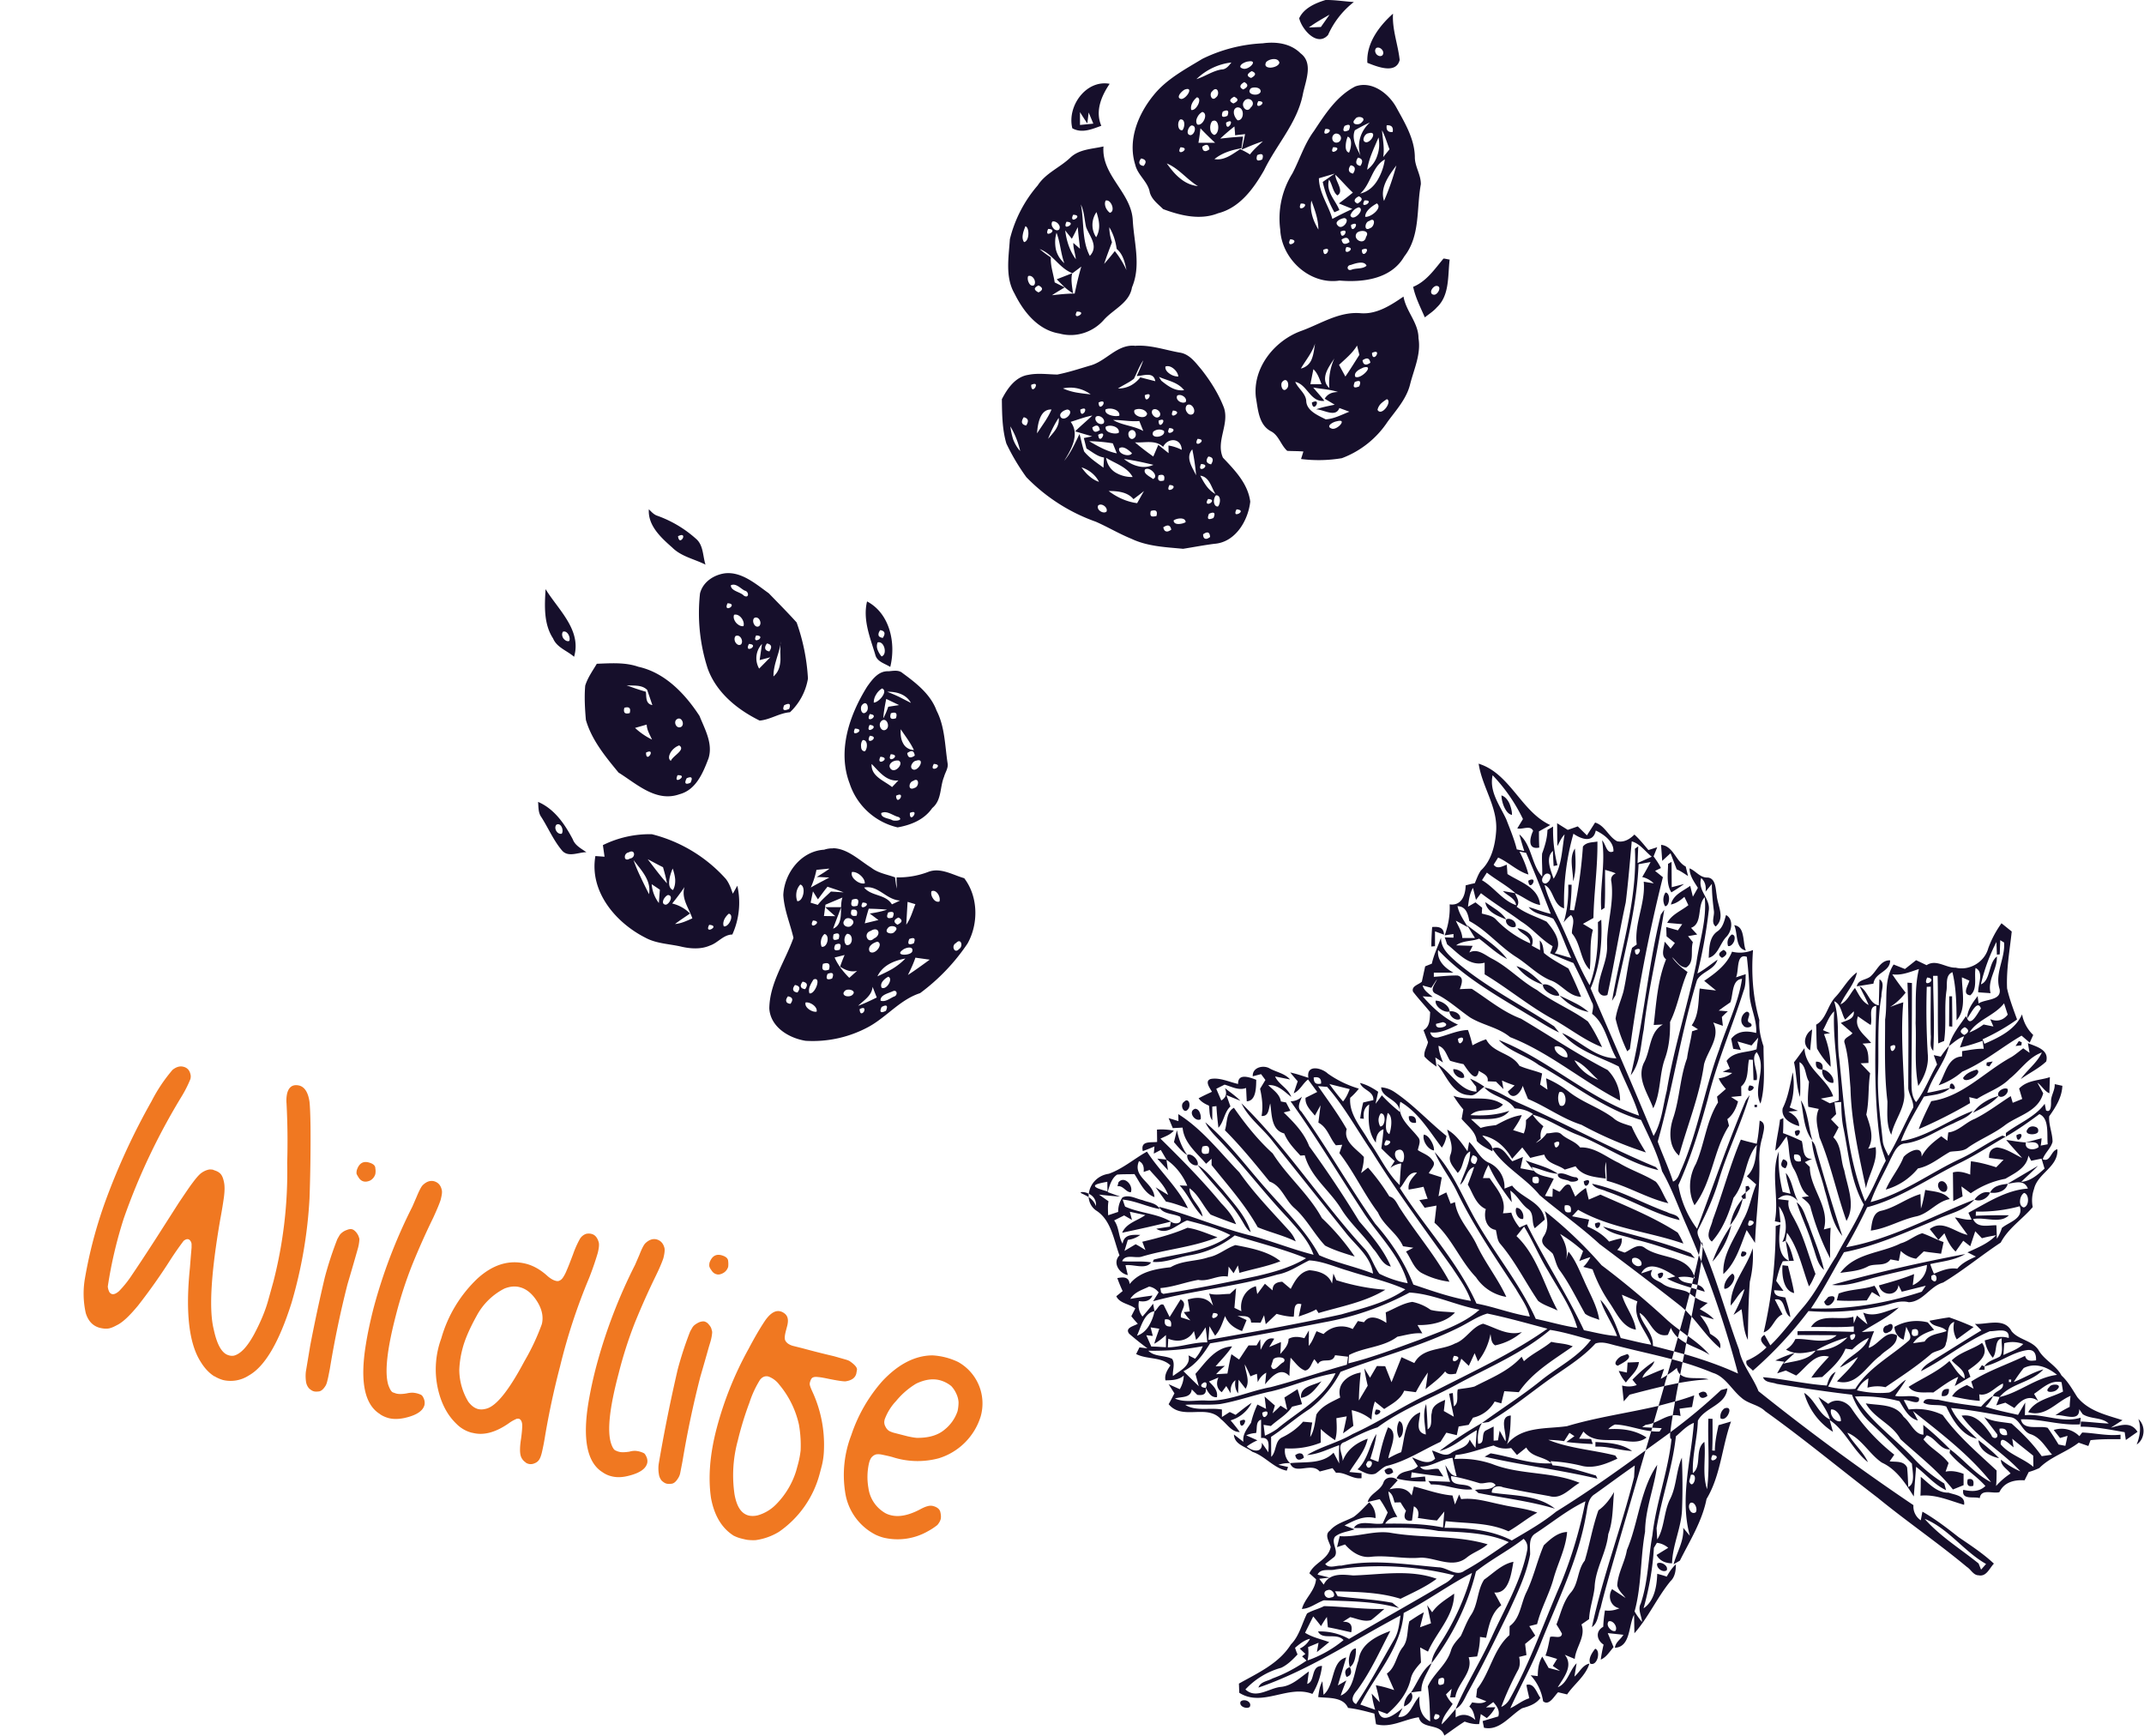 <?xml version="1.0" encoding="UTF-8"?> <svg xmlns="http://www.w3.org/2000/svg" xml:space="preserve" fill-rule="evenodd" stroke-linejoin="round" stroke-miterlimit="2" clip-rule="evenodd" viewBox="0 0 1287 1042"> <path fill="#160f2b" fill-rule="nonzero" d="M653.6 716.5c.6-5.6 5-11 12-12 8.4-3 15.2-9 22.9-13.3 7.6 11.8 18.4 21.2 24.6 34-4.4-1.4-8.7-3.2-13.2-4l-6.2-8.6a724 724 0 0 0 7.5 4.6c-2.2-6-7-10.2-11.1-15l-3.6 1.2c.4-3.2-.5-5.4-2.8-6.5-4.1 9.7 8.8 12.8 9.3 21.6-6-2.2-8.7-8.7-12-13.8-3.4.1-7 0-10.4.3-3.3 2.1-4.6 6.7-5.7 10.5l7.5 2.7c-4.3-.3-8.5-.7-12.7-1.2l5.7 4c-.5 2.7-.3 5.6-.2 8.4l6-2c0-3.2.8-6.1 2.6-8.7 4-1.9 8.1.8 12 1.6 3.6 1.5 8.4 1.6 10.4 5.4-7.5-1.3-14.6-5-22.3-5.7.4 1 1 3.2 1.5 4.2 8.8 4 18.8 4 27.3 8.9 2.3 2 7.6 1.6 5.7-2.8-4-2-10.4-1.4-12.7-6 19 5 37.2 13 56.3 17.6 12.3 3.3 24.2 8.1 36.5 11.2-3-8.6-9.5-15.2-15.3-21.9-14-14.7-26.3-31.1-40.4-45.9-3.3-3.6-7.1-7-9.3-11.7 14 11.9 25 27 37.2 40.7 11 12.5 23.1 24.2 31.2 39.1 10.3 4.6 21.6 6.8 32.3 11-1.4-10.5-10.6-17-16.6-24.8l-43.4-54.3c-6-8-14.6-13.9-19-23.1 27 26.3 47.8 58.8 73.4 86.8 4.3 4.3 5.8 10.6 9.4 15.5a63.5 63.5 0 0 0 17 5.7c-4.7-17.2-18.2-29.2-27.3-43.7-14.3-21.8-27.7-44.3-43-65.5 2.6 0 5-1 6.8-2.8-1 3-3.3 6.5-.3 9 15.6 21.9 28.9 45.3 44.3 67.3 9.5 10.8 17.6 23 22.9 36.5 11.3 3.8 22.8 7.9 34.6 9.8-2.5-7.4-7.2-13.7-11.4-20.1-16.4-23-33.4-45.8-48.4-70-8.8-12.8-16.3-26.7-26.6-38.4-1.4 0-4-.3-5.4-.4 5.9 8.5 12 16.7 17.2 25.8-2.2 7.4 6 12 10.3 16.7 0 3.3-.7 6.6-1.7 9.7l4.2-3.3a129 129 0 0 1 12.8 17.3c3.6.9 4.7 4.8 6.7 7.6 9.5 14.7 21 28 29.4 43.6a48 48 0 0 1-17-5.4c-4.6-2.9-6.1-8.5-9.1-12.7l4.4-2.3-6.2-.9c-3.5-7.9-11.5-12.2-15-20.2-8.5-11.3-14.5-24.5-23.2-35.7l1.7-5-3.8.3c-3.8-4.4-5-10.7-10.5-13.6l1.3-10.4-3.4 6.2c-2.5-3.2-6-6.2-5.6-10.7l7-3.5-5.5-7.5c-3.2 2.4-4.8 6.6-8.6 8.3a214 214 0 0 1 2.4-7.2 178 178 0 0 1-4.5-5.3c3.7.8 7.2 2 10.9 3.2-1.4-8.3 8-6 11.7-2.5a63 63 0 0 0 18.6 9 38 38 0 0 1-5.2 5.5c-.8 10.3 6.9 18 11.4 26.3 6.2 8.5 10.6 18.7 18.3 26.1.2-4.3.5-8.7.9-13a13 13 0 0 0-6.5 2.7l2.6-4.1a193 193 0 0 1-8-7.6c.5-3.8 1-7.6 1.3-11.5-3 1-4.5 3.7-4.6 8-5.1-6.6-4.5-15-4-22.9-2.7 1.6-3.8 4.5-3.2 8.6l-2.2-.2a81 81 0 0 1 1.8-9.6l6.1-1.4c.3-5.6-6.4-5.8-8-10.3 4 1 7.6 3 10.9 5.3l-1.6 7.2c1.4-1.7 2.6-3.4 3.8-5.1 3.3 3.6 7 7 10.8 10-.2-7.7-11-8.2-11.2-14.8 3 .3 5.6 1.2 8.1 2.9 11.3 7.6 20.5 17.8 31.1 26.3-.4 2.5-1.3 4.9-2.8 7-7.6-10-14-21.1-24.9-27.5-2.4 9.4 5.9 15 10.7 21.3 1.9 2.2.2 5.2-.2 7.7 3 2 6.8 3 8.8 6.2 2.6 2.6-1.3 5.4-2.2 7.7l7.8 2.5c-.8 3.8-1.3 7.5-2 11.3l4.7-2.3 2.6 6.8 2.6-1c1.3 9.9 9 17 13 25.6 5.2 11 12.8 20.4 17.8 31.3a27 27 0 0 1-18.2-11.8c-9.5-9.9-14.6-23.6-24.9-32.7l1.2-10.3-7.1 1.3-3.2-4.6 5-.8c-1-2.4-1.7-4.8-2.5-7.2-3 .7-6 1.2-8.9 1.7-.7-4.4 2.5-7.3 5-10.2-5.6-.6-7 6-10.3 9.3 14.9 23.4 34.4 43.7 46 69.3 10.8 2 21 6.1 32 7.8-1.4-6.1-5.3-11.2-8.3-16.5-12.4-18.9-25.3-37.6-35.2-58-4-8.5-10-15.7-13.6-24.2 9.6 10.2 15.4 23.7 22 36 11.7 22.2 28.3 41.2 38.7 64.1 8.3 1.7 16.5 4.2 24.9 5.4-3.6-12.5-11.2-23-17.4-34-5.4-8.7-9.2-18.2-14.5-26.8l-4.6 5.7c12.5 11.8 16.6 29.8 24.7 44.7-3.9-2-8.2-3.1-11.7-5.8-7.7-11.3-13.8-23.8-22.7-34.2-2-2.3-1.9-5.6-2.7-8.4-5.7-.8-7.4-7.5-6-12.5-6-2.7-7.7-9.4-10.8-14.7 1.3-3.5 2.7-7 3.8-10.6-4.8 1.4-4.7 7.8-8.4 10.7 2-6.7 6-12.8 6-20-4.8 2.3-3.5 9.4-7.5 12.9-2.2-3.3-6-6.6-4.3-11 2-5.2-.8-10-2-15 5.4 3 8.8 8.2 12.2 13l1-5.6c4.3 4 6.5 10.4 12.2 12.6a16 16 0 0 1 9 15.4l4.6-1.8c5.8 7.7 18 9.6 19.6 20.4l-6 5.2c-2.1-3.5-.3-8.6-3.7-11.3-4.4-3-6.6-8.3-11-11.3l.9 7c-5.3-7-10.4-14.3-14-22.4a38.4 38.4 0 0 0-3.3 7.9h4c4.2 6.4 10.3 12.7 8 21.1 1.7 0 3.3-.2 5-.4 1 3.3 2.8 6.3 5 9 1-.6 3.3-1.5 4.3-2 10.7 21.7 24 41.7 34.3 63.6 6.6 1.3 13.2 3.1 19.9 3.5-2.7-7.6-7.7-14-10-21.8 6 6.3 9.2 14.7 12.2 23 6 1.3 12.1 3 18.3 4-3.1-8.6-11.5-16-8.3-26l-9.3-4c2 7.4 7.4 13.3 8.4 21-8-1.4-11.5-9.8-15.7-16a86 86 0 0 1-10.3-20.2c-1.8-.6-3.8-1-5.6-1.5 1.8-1.7 3.2-3.7 4.3-5.9-2.2.7-4.5 1.5-6.7 2.4l2.3-6a92.7 92.7 0 0 0-13.8-10.3c3 4.9 5 10.2 3.5 15.9l1.5-5.3c4.2 5 6.5 11.2 9.2 17 3.4 8 8 15.4 9.3 24-2.8-1.2-6-1.8-8.5-3.7-5-8.8-9.3-17.9-15.2-26-2.2-3-2.7-6.8-4.2-10-2.6-3-8.6-5.6-5.5-10.4 3.2-4.7 2.5-10 .7-15.2a251.2 251.2 0 0 1 34.1 32.5 518 518 0 0 1 39.6 33.1 87 87 0 0 0 7.4 5.9l-.5 1.7-.5 2-.2.7c1.5 1.3 3.2 2.4 5 3.4l-.8 4.5-.4 2c11 3.2 21.8 6.9 32.3 11.7-6-22.9-13.4-45.4-22-67.3.5-3.9.8-7 .8-8.9l-1-2.4c.7-.4 1 .5 1 2.4 8.6 20 14.2 41.3 21.8 61.8 1.8 9.3 8.3 16.3 11.7 25a1406 1406 0 0 0 93 68.4 10 10 0 0 0 4.4 9.1l1-5.2c7.7 4.4 14.7 9.8 21.7 15.3 7.3 5 14.7 9.8 21.2 15.9-2.7 2.8-4.5 8-9.2 7-3.1 0-4.6-3.5-7-5-17.4-14.5-36-27.2-53.5-41.5-22.6-17.3-44.5-35.5-67.6-52-4.1-4-10.2-4.3-14.4-8.2-5.8-4.8-9.6-12.6-17-14.8-6-2.5-12-4.6-18.2-6.4l.3-1.3.7-3.5-6.1-1.7 2.3-8.3a16.8 16.8 0 0 1-4.2-5.8l-1.8 4.2c-9 2-10.6-9.6-17-13.2 1.5 7.2 8.4 12 8 19.8l12.7 3.3-.3 1.1-1 3.6 6.4 1.8-1.4 7.3c4 3.7 12 1.3 17 3-6 .3-12 1.1-18 2.2-.8 4-1.5 7.6-2 11l-10 2.7-.9 3-1.3 4.5-.8 2.7c-1.5.6-3.1 1-4.8 1.2l-2 1.4 6 .3-.6 2.1c1.7.2 3.4.3 5 .2l1.3-2-5.7-.3.3-1.1.5-1.8c4-1.5 7.5-4 11.5-4.5l1.4-8.3a164 164 0 0 0 11.5-3.7l-1.3 7-7.5 1 .6 4.4c-1.6-.5-3.2-.6-4.7-.4-.7 4.3-1.2 7.8-1.4 10.2l-5.9 4.3-9 6.5c-12.2 42.2-24 81.6-27 94.6-1.6 3.9-1.5 9-5.2 11.5 6.5-30.5 17.7-59.7 25.3-90l.4-7c-8.1 5.6-16 11.5-24 17.2-4.4 2.7-4.3 8.5-5.3 13-4.8 26.9-17.1 51.2-27 76.2-5.3 13.5-12.4 26.1-18.4 39.3 3.9-1.8 7.2-4.7 11.4-6-.6-2.8-1.3-5.4-1.7-8 4.7-1.4 6.1 4.8 8.4 7.8-2.7 3.7-6.8 5-11 6.2-7.2 4.3-13.5 13.8-22.9 11.7l-.8-4 9.4-2.8c1.1-3.5-.9-6.2-3-8.6l-4.4 3.2 5.6-.1c-1.2 2.5-3 4.7-5.1 6.5l-3.6-2.4-1 6c-3 .2-6-.5-8.7-1.5-4.2 2.6-8.1 5.6-12.2 8.4-2.3-7.8-13.6-3.3-15.3-11-8.7 1.2-16.7 6.6-25.7 4.2l-1-6.4c-5.2-1.4-10.4-2.8-15.8-3.4-3-6.8-11.9-5.8-17.9-6.5.4-3.3.9-6.6 2.5-9.5l.7 8.1c7-5.8 4.3-20 13.6-22.4l-5 16.8 5.1-3c-1.2 3-2.4 6-3.4 9.1 7.8-3.2 8-14 10.7-21.2 1.2-9.9 11-14.6 19.1-17.6-6.3 12-11.9 24.6-19.9 35.5-2 2.3-4.7 6.3-.7 8.4 8.5-12.5 15.4-25.9 23-38.9 2.5-4.3 3-9.4 3.7-14.3-28.2 14.9-55.2 33-85.3 43.3 1.3-3.7 5.6-3.8 8.5-5.5 7.2-2.6 14-6.3 20.4-10.7-.7-.6-2-2-2.7-2.5l2-1.5a242 242 0 0 0-3.4-3.2c2.8-1.3 4.8-3.3 6.2-5.9-3.6.8-6.3 3.2-9 5.4.3 1 1 3 1.5 4-3 3.2-6 6.2-9.8 8a46 46 0 0 0-21.5 13c6.4 6 14.2-.8 21.2-1.5 6.7-.6 11.6-5.6 16.9-9.3l-1 7.5c5-1.6 1.9-10.8 8.9-10.8a42 42 0 0 1-5.8 16.8c-14.5-5.7-30 8.2-43.9-.7l-.2-5.5c11.2-6.3 24-12 31.2-23.5 5-5 6.6-12.4 9.7-18.6 3.2-1.9 7-2.7 10.2-4.4 12 .3 24 2 36.2 1.7-2.7 2.3-5.3 4.7-8 6.7-4.3 1.2-8.5-.9-12.5-1.8l-4.4 2.8c4.3-.2 6 1.9 5 6.3-4.7-1-9.4-2.2-14-3l-.6-6.2a63.7 63.7 0 0 0-3.5 5.5c-1.6-2-3.1-4-4.7-5.8l-4.9 9.8c4.5 2.8 9.6 3.8 14.5 5.6l-7.4 6 1-5.6-6.3 2.6a22 22 0 0 1-.3 8 70.9 70.9 0 0 0 21.6-12.2c-4.2-4.7-12.8.3-15.3-5.2 6.5-.2 12.9 1.3 18.6 4.5 19-11.2 38.1-21.8 57-33a17 17 0 0 0 6.1-5.2 185.5 185.5 0 0 0-71.2-3.5c-3.5 1-8.8-1-10.8 3.1l7.3 1.8-6.3.7 2.7 3.5c3.5-7.1 11.2-6.1 17.7-5.5 16.6-.5 34.2-3.8 50.1 2-6.7 5-14.3 8.3-21.7 12-12.7-4-26.1-4.1-39.3-4.5l1.6 3c10.9 1.4 22 1.8 32.8 3.9l4 3.2c-14.6-4.2-30-4.1-45.1-4.7-4.5 1.6-8.4 5-13.2 5.2 1.8-6.5 7.8-10.7 8.5-17.8l-4-3.6c3-6.6 11.2-8 12.8-15.8-.8-3-4-7.3-.5-9.8 3.7-4.4 9.4-5.6 14.2-8.2 3.5-2.5 6.3-5.8 9.4-8.8a12 12 0 0 1 3.8 9.5c-6.7-1.8-12.7 1.3-18.6 4.4l6 2.3c-3.9 1.4-8.4 1.7-11.7 4.4-2.7 3.7 2.5 8.6-.4 12.1l-5.5 4.3c2.3 3 6.5.8 9.7 1 19.2-4 38.8-.7 58.2 1 5.3 0 10.7 5.9 15.8 2 9.2-5 17.8-11.2 26.5-17.1-13.2-5.9-28-5.9-42.3-6.7-16.7-3.2-33.8-1.4-50.7-1.8 3-5.3 11.8-1.6 17.3-2.7l3-6.6c-1.5-2.8-3-5.5-4.8-8l-7.2 1.7c1.4-5.3 7.7-6.6 9.5-11.8 1.2-3.5 6.2-3.7 8.5-1.2l-4.9 5.4c5-1.2 10.2-1.2 13.3 3.7l1.3-5.4c7.7 1.9 15.3 4.8 23.2 5.4l1.5 5.4 2.5-6 1.2 2.8c8.2-1 16.3 1.7 24.3 3.3 7.1 1.7 14.5 2.2 21.4 4.8-6 3.3-11.3 7.8-17.3 11.2-11.9-5.4-25-4.6-37.7-6.1l-.7 4c13.7 0 28 1.2 40.4 7.6 9.1-5.4 18.3-10.5 26.6-17.3 18.4-11.4 36.2-24 53.7-36.8l3.4-11.5c-7.3-.8-14.6-3.8-21.8-4a13 13 0 0 0-4 2.8c8-.5 16 .4 23 5-4 3.2-9 2.6-13.7 2-8.2-1.4-17.9 1.7-24.2-5.6l-2.6 4.3 7.2.2 1 3c-5.4-.2-10.6-.6-15.9-1.2l4.9-3.5-3-2-3.2 5c-3.2-.5-6.4-.7-9.5-.8 12.7 5.2 26.8 6 40.2 9.4l1.3 1.9c-6.5 3-13.4 5.9-20.6 4.5a101 101 0 0 0-19.6-3l1.3 2.5c9 .7 17.4 3.7 26 6.1l.9 1.9c-22.4-5.3-45.2-8-67.7-13.2l3.6-2c12.2 2 24 6.7 36.5 6-4.5-4.3-11.9-3.4-15.1-9.5l-5.6 4.5-3.5-4.2c-3.6.7-7.2.3-10.5-1.5-7.6 1.9-14.9 5-22.8 5.7l-.7 2.4a58 58 0 0 1 22.6 3c16.9 6.7 35.6 4.3 52.5 11.3-5.7 3.2-10.9 10.1-18 8-9.3-1.7-18.7-3.3-27.9-5.3-2.6-1.2-7-.7-6.8 3.2 12.7 1.9 27.3 1.2 37.9 9.6-15-4.5-30.7-6.3-46-9.4-.4-.4-1.4-1.4-2-1.8 4.3-1 9 .7 12.4-2.9-2.3-3.3-6.6-.5-9.7-1.2-5.6-1.7-11.3-3.3-17-4.3-.6 7.8 10.3 3 12.7 8-8 1-16.4-3.2-24.8-2.9l-1.6-2.1 13.1.5a70.9 70.9 0 0 1-2.9-10c1.9 2.7 3 6.4 6.8 6.6-1-3.6-1.8-7.3-2.5-11-6.8.7-12.5 5.4-19.4 5.3 2.3 3.6 7.6.7 11 1.4l2.9 4.5a299 299 0 0 1-19-2.5l-.4 3.3 8.4-.8.4 3c-5.8.1-11.7-.3-17.5-1.8 2.4-5.6 9.4-3.4 12.8-7.4l-3.5-5.3c4.4 1.7 9.7 5 13.9.8l-1.9-4.9c3.8 1 7.9 4.2 11.6 1.4 3.7-2.6 9.6-2.8 11-8a41 41 0 0 0 3.5 5l.8-10.6c-7.5 4-14 10.4-22.4 12.5a229 229 0 0 1 25.5-16.8c-2.4 3.8-2.8 8-2.3 12.4 4.5.2 1.5-6.2 4.6-7.9l4.7-2.4v8.5l2.6-.2 1-5.8a467 467 0 0 1 3.5 6.4c1-4.9-4.3-15 3.2-15.5-.2 5.8-.2 11.8-2.3 17.3 8.9-11 23.6-9.1 36-10.9 18-5.4 36.7-7.9 55-12.2l3.4-11.9 8.6-1.8 1-5.2c-1-.9-1.7-2.1-2-3.9a38 38 0 0 1-5.7 4.2l-1.2 4-.7 2.7c-7 1.6-13.9 3.4-20.8 5.2l-3.5 4-1-9.5c3 .8 6 .8 8.8-.3l-2.6-3.2c4-4.1 8.3-8 13.2-11.1-1.2 4.2-5.9 5.9-7.2 10 4.3-1.8 8.6-3.8 13-5.4l-2 6c1.3-.7 2.7-1.5 4-2.4l2.7-9.4c-10.9-2.9-21.9-5.2-32.7-8-4.2-.9-8.9-3-13.2-1.4-8.5 9.3-19.5 15.5-29.5 22.8-11.4 8.3-22.5 17.3-34.6 24.3l-4 .6c11.7-8.6 24-16.3 35.4-25.5 10-8.1 22-13.8 30-24.4-8.2-2.2-16.2-4.7-24.5-6-16.3 13.8-36 22-54.6 32-16.3 9-34 15.4-49 26.5-7 2.2-13.3 5.5-19.7 8.8-5.3 1.4-1 7.8-1.2 11.4 2.6-7 8.4-11 15-13.4-1.7 7.8-7 13.4-11 20l7.3.7v3c-5.5.8-9.8-3.8-15.3-3.2l-2.1-2.8-7.7 2c-5-5.9-15 2.5-17.8-5 8.9-1 19.2.8 26.1-6.3l3 5.7.4.8a101 101 0 0 1 0-11c-6.4 2.2-12.5 5.5-19.3 5.9 8.6-5.2 18.6-7.4 27.4-12.6 16.6-7.5 31.8-18 48.6-25.4 23.1-11.9 46.9-22.7 68.3-37.8-12-3.2-24-6.6-36.1-9.1-5.8 1.7-10.8 5.2-16.1 7.9-23 11.6-48 17.9-72 27.1a67.6 67.6 0 0 1-18.6 22.3c-8 5.1-15.1 11.5-23.1 16.7l.1 12c3.3-3.2 2-9.6 6.6-11.7 4.7-2.3 9-5.3 12.5-9.4l5.5.5c-.5 3-1 5.8-1.2 8.7 2.5-4 2.8-8.8 3.7-13.5 3.2-5.2 9.1-7.5 14.3-10.2-2.3-8.6 5-13.7 12.3-15-.6 5.6-1 11.2-1.1 16.8l5.3-8.9c-.8-3.5-1.6-7-2-10.4l3.4 5.6 4.1-7 5 .1 3.8 9.6 6-15 7.7 3.5c5-9.4 16.3-7.4 24.3-11.7 6.7-2.2 10.2-10.1 17-11.9 7.7 2.5 14.9 7.5 23.3 5a35.6 35.6 0 0 1-16.1 8c-2.5-1.5-2.3-4.4-2.8-6.8a37 37 0 0 1-7.5 16.4l-2-4.9-3.5 7.6-4.5-4.3-3.2 9c-2.4.3-5 1-6.5-1.4-3.3 4.2-7.7 7.3-11.8 10.7.6-3.3 1-6.6 1.4-10a120 120 0 0 0-7.2 11.8l-7-.9c-2.3 5.5-7.5 8-12 11l-5.6-4.5a40 40 0 0 0-2 10.9 28 28 0 0 0-11.9-5.7l1 9.4-6.2 4.5a297 297 0 0 0 2.2-10.2l-6.2 1.1c.2 4.4.6 9-.8 13.2-3-2-6-4.2-8.6-6.7v8.2a49 49 0 0 1-21.4 3.4 10 10 0 0 0 3 8.9c-2.4-.1-4.7.2-7 1l5.8 1.3-.8 2.2c-8-1.6-13-8.8-20.6-11.3-4-3.2-10.8-4.2-11.1-10.4l5.7 4.4c-.7-4.7 2.4-8 4.6-11.5a55 55 0 0 1 3.8-10.9l5.2 2.6-.9-7.4 6.2 5.4-1.4 4.7c1.6-1.5 3.3-3 4.8-4.6l4 2.5-1.7-7.4 7.9-5 2.7 9-6 1.5c-3.2 5-8.6 7.7-12.7 11.6l-4.4-.7.8 6.5a38 38 0 0 0 7.4-4.1c12.3-10.4 27.8-17.8 35-33.4-13.2 2-25.5 7.8-38.6 10.9-10.3 2.1-20.2 5.8-30.6 7.6-7 .8-14 0-21 .5 6.2 4 14.7 1.5 22 2.8v4.5l4.7-3a95 95 0 0 1 3.5 1.7c3.2-2.5 6.3-5.1 9.6-7.2a20.5 20.5 0 0 1-12.6 10.5c1.9 2.3 3.8 4.6 5.5 7-5 .1-7.7-5-11.3-7.7-8.4-9.4-23.1 1-31.4-9 1.2-2 2.3-4.3 3.5-6.5l-3.5-5.5 6.7 3c1.5-2.6 2.3-5.3 2.4-8.2-3.1 2.8-7.2 2.8-11 2.9-.7-3.5 1.2-6.3 3-9-5.6-5.3-14-3.4-20.6-6.8l2-4 4.8.6a189 189 0 0 1-11-8.8c-2.8-3.7 3.2-4.6 5.2-6-1-1-3-3.3-3.9-4.5l2.4-4.7c-3.5-2.7-9.5-3-11.4-7.3l3.8-3.1a84.7 84.7 0 0 1-3.2-7.8c3.4-.6 7-1 7.4 3.6 6-7.5 15.7-9.1 24.6-10.1 7-4.2 15.3-3.4 22.8-6 5.9-1.1 10.5-5.4 16.1-7.3 9.2 1.8 19.7 3.7 27 9.7-8 3.2-16.4 4.6-24.6 7l-.9-4.5-2.6 4.7-3-4c0 1.5-.3 4.5-.5 6-6.1-1.1-11.5 3.2-17.7 2-7.6 1.3-15 4.3-22.7 4.9 0 .7.3 2 .4 2.7l1.3.8c18.7-2.9 37.3-6.7 55.8-10.6 10.3-2.4 20.7-5.2 29.9-10.8-13.8-5.6-28.5-9.2-42.8-13.7a58.8 58.8 0 0 1-27.4 12c-7.3 1.3-14.4 4.5-21.8 3.9l.6-1.4c15.4-3.9 32.6-4.6 46-14.7-8.2-4.3-17.2-6.5-26-8.8-5.9 2.2-11.9 9.2-18.5 5l8.2-1.3.6-3c-9.7 2.5-19.5 4.6-29.3 6.7 2.6-5.9 9.2-7.2 13.9-10.6l-9.3-2 1.3 4.9-4.7-2.7-6 3c3.1 4.2 2.5 9.7 5.1 14 .8-5.9 6.3-5.4 10.6-5.3a16 16 0 0 1-7.5 3l-2 6.6 6.7-4c2 1 4 2.3 5.9 3.5l-1.9-5c9.3-2.2 18.4-4.6 27.1-8.4 6.2.9 12 3.6 18 5.7-14.6 6-30.3 7.1-45.3 11.6-3.8 1.3-10-1.8-11.9 2.8 5.8.5 11.7-.3 17.4.7-3.2 4.5-10.5 1-15.4 1.7l1.4 5.9c-5-.9-9.4-7.3-5-11.8-3.5-9.5-5-21.3-14.1-27-2.8-2-4.2-5-4.4-8-1.3-.8-2.7-1.5-4.2-2.2-1.7-.8.6-1.2 3.2-.3l1 .5v2a11 11 0 0 1 4.4 5.4c.3-4-2-6.3-4.3-7.4ZM886 943.2c-4.9 20-14.3 38.9-26.6 55 .2-4.2 2.7-7.7 4.7-11.1a151.4 151.4 0 0 0 19.5-43c-14 7.2-26.9 16.8-41 24-1.5 21.2-17 37-26 55l8.9 3.1a56 56 0 0 1-2.1-9.7l4.8 5.2c-.5-3.5-1.5-6.9-2.3-10.2 3.7.6 7.4 1.7 11 2.9l-4.4-9.9c5.2-3.6 5.6-10.5 9.2-15.4 3.8-4.3 2.8-10.6 4.3-16 2.9-1.9 5.7-3.8 8.7-5.4l-2.3 9 6.6-2.4-2.3-10.9 3 4.3c3.4-5 8.5-7.8 13.2-11.2 0 13.5-10.7 23.2-15.7 34.8l-4.7-2.5.5 9c-2.6 3-5.4 6-6.2 10.1-2 8.5-7.7 15.4-14.1 20.8l-5.4-2c2 9 10.6 1.8 14.6-1.5-.6 1.3-2 4-2.5 5.3 7 .7 8.5-8.3 12.7-12.3-.4 6.1.7 12.1 6.4 15-.2-7-.4-14-1.4-21 3.5-7.8 11.2-12.9 13.8-21.3 1-3.6 3.6-6.2 6-9 2-4.2 3.5-8.5 6-12.4 4.4-6.3 3.8-15.1 8-21.4 5.7-4 10.8-9.4 17.6-10.7-1.3 6.7-2.6 19.4-11.5 18.4l4.2 7.7c-6 4.3-7.5 12.5-9.1 19.5l-3.7-.5c0 4-.7 7.9-1.7 11.7l-5.1.5c3 9-6.8 15.5-8 24l-3.1.1.9-5.2-3.4 3.4a19 19 0 0 0 4 5.7c-2.5 4-6.1 7.4-6.6 12.3 3-2.8 5.6-6.1 8.4-9.3 6.3-14.8 14.9-28.4 21.6-43 7.7-17 17.6-33.4 21.3-52 .6-2.8-.1-5.2-2.1-7.1-9.2 7.2-19.6 12.4-28.6 19.6Zm36-23c-4.7 2.6-3.4 8.2-3.5 12.8-2.3 12.3-7.9 23.6-13 34.8-7.8 15.9-15.4 31.7-23.9 47.1-2.3 3.9-3.7 8.7-7.8 10.8v5.1c4-2.6 8.3-1.7 11.8 1.5-.7-2.9-1.1-6-3.6-8l1.7-2.5c2.9.4 5.9 1 8.5-.7l-6.1-2.4.6-5c7.8-9.8 9.8-24 19.4-32.3l.1-5.4c6.4-4.6 6.7-13.5 10-20.2 4.4-9 6.5-19 10.5-28.3 4-3.8 8.4-7.8 14-8-.8 10-5.6 18.7-8.2 28.2-2.6 9.3-7.5 17.7-9.8 27.1L918 976l3.6 5.7-6.1 5 .8 6.7-4.4 1.1c.7 3 .6 6-1 8.5-3.7 7-7 14.2-9.7 21.5 2.2-1 4-2.7 5.2-5 12.3-22 20.6-46.4 30.8-69.6a262.7 262.7 0 0 0 14.5-48.8c-10.6 5-19.8 12.6-29.6 19Zm-60.4 108.6c-1 1.8-.9 2.7-.5 3 .5.4 1.3.2 2-.2 1.2-.8 2-2.6-1.5-2.8Zm-116.9-7.5c1-1 2.7-1 4-.4 1.4.7 2.3 2 1.5 3.6-1.9 1.5-6.7-.3-5.5-3.2Zm98 3Zm0 0h.1Zm.1-.1a10.8 10.8 0 0 1 4.2-8.4c2.4 3.4-1 7.3-4.2 8.4Zm116.7-117.7c4-2.8 7-6.8 9.4-11-.9 8.5-.5 17.2-3.5 25.3-1.1 11.2-7.8 20.8-8.2 32-.7 6.4-3 12.4-3.3 19l-4.6 3.2c2.8 7.2-3.4 13.6-4 20.7l-6-2.5c5.4 6.7-.7 13.7-4.2 19.5 5.9-2.4 7-10.1 11.3-14.4l-1.3 8c3.1-2.6 4.9-7 9-7.8-2.4 7.6-9.1 12.2-13.4 18.5l-5.4-1.3c-2.4 2.3-5.4 8.4-9 5.4a29.6 29.6 0 0 0-7.5-15.6l4.3.5c0-4 .5-8.2 2.7-11.7l3.8 6.8 6.9 1.8-4.4-3 2.6-4.2c-2.3-.7-4.7-1.5-7-2 1.4-3.6 2-7.4 2.8-11.2 2.2-.8 6.9 1.5 7.1-2a93 93 0 0 0-3.3-5.5c2.6-6.5 4-13.7 8.6-19.1 4.8-5.4 3.9-13.6 8.4-19.2 3-10 4.7-20.4 8.2-30.2ZM847 1015.8c4-6 6.5-13.4 12.4-17.6-2.2 5.5-6.3 10.5-6.2 16.8l-6.2.8Zm16.7-8.2c-.5 1.8-.5 3 0 3.4.4.5 1.4.4 2.9-.3 1-3.5 0-4.5-2.9-3Zm-55.4-1.1c-.7-1.5-1-2.7-.6-3.7.3-1 1.2-1.7 2.6-2.2 1.4 3.1.8 5.1-2 5.9Zm2-5.9a12 12 0 0 1-.2-6.8c.5-2.3 1.8-4.3 3.8-4.4.2 3.5-.5 9.3-3.6 11.2Zm147.3-11c1.8.6 2 3.3 1.4 5.6-.7 2.3-2.3 4.2-4.4 3.3-1.4-3 1.2-6.7 3-9Zm45-129.9a328.6 328.6 0 0 0 30.5-25.4l3.8-1c-.9 10.2-13.5 11.3-17.7 19.4-.3 10.6-3.5 20.8-3 31.5 5.6-4.4.9-14.2 6.9-18.8 1 9.4-1.4 19.3 1.6 28.4 1.8-14 .3-28.2.8-42.3l2.5.1c0 6.4.1 12.7-.2 19l1.6.1c0-5.2 1.1-10.2 2.2-15.3l7.5-2.2c-5.5 15.3-6.2 32.4-14.7 46.5-2.6 13.3-10 25-16 37l-3.8 2.2c2-7.3 6.4-14 5.8-21.9l4 4.8c-6.2-22.3.7-45.3 2.4-67.8-4.3 1.7-7.4 5.2-10.8 8.1-2 18.7-8.5 36.6-11.6 55.1l.4 6.8c4.4-6.8 3.9-16.8 7.8-24.4 3.9-7.8 3.5-16.9 7-24.7.4 10.2.5 20.4.1 30.7-.3 11.2-5.7 21.4-6 32.7-3.8 0-7.4-1.4-9.3-5l7-4.3c-2-1.7-4.3-2.7-6.8-3l-1.8 3c-.7 12.3-2.9 24.5-6.2 36.3 6.4-4.2 8-13.3 8.2-20.7 1.9.5 3.8 1 5.7 1.7 1.5-2.7 3.2-5.3 5.5-7.4 0 3.7-.5 7.6-3.3 10.2-8 9.8-13.3 21.8-21.6 31.2l-.2-11.1c-3.4 6.3-2 19.3-11.5 19.8.4-3.5 3.5-5 5.1-7.8l-9.4-1 3.5 8.4c-2.4 2.7-4.3 6.1-7.7 7.5.4-3 1-6 1.7-9-4.2-2.7-5-8.1-.2-10.7.1-3.3.5-6.5 1-9.8 3 .4 6-.1 8.7-1.3-5.2-1-7.3-7-4.4-11.5l8.1 5.3c-1.8-2.4-4.3-4.4-5-7.5.4-7.6 4.6-14 5.8-21.3 7-16.6 8-36.3 18.2-51.1-1.7 13.6-7.2 26.3-7.3 40.2-2.9 15.8-2 32.2-6.3 47.8a40 40 0 0 0 4.5 6.3c-.3-3.7-2.7-7.5-.8-11 4.5-13.3 4.5-27.4 7-41 2.2-19.7 9.5-38.4 11.5-58-.8.6-1-.8-.8-3.8Zm-37 113.5c-1 1.3-.5 2.9.4 4 1 1.3 2.4 2.1 3.7 1.7 1.6-2.4-1.6-6.8-4.2-5.7ZM797 954.4c-2 .4-2.3 1.9-1.7 3.1.6 1.2 2 2 3.7 1.3 4-.3.7-5.6-2-4.4Zm197.8-16c1-.7 2.8-.4 4 .4 1.4.9 2.3 2.2 1.7 3.7-2.3 1.7-6.5-1.4-5.7-4.2Zm160.5-26.8c9.4 10.6 21.5 18 32.4 26.8l1.5 3.7 3-3.4c-13.3-7.5-22.7-21.4-36.9-27.1ZM804.2 922c10 .8 19.9-3.4 30-2.1 19.5 3.5 39.7 1.3 58.8 7-3.8 3.4-8.7 4.8-12.6 8-8.3 6.7-18.4 0-27.5 0-10 1-20-1.6-30-.5-6.2.8-11.6-2.9-15.5-7.4l-4.8 1.6 1.6-6.6Zm29.2-26.8a39 39 0 0 0 5.4 15.3 8.3 8.3 0 0 0-7.3 4c11.6-.1 23.3 0 34.7 2.3l.8-9.6-4.4 5.4c-3.9-.3-7.7-1-11.5-1.5.9-3.5 0-5.8-2.4-7l-1.1 8.5c-4.5.8-5.4-2.2-3.6-5.8a74.6 74.6 0 0 1-3.3-5.1l-3.6.1c-.7-2.5-1.2-5.3-3.7-6.6Zm181.2 7c-1 1-.9 2.9-.2 4.2.6 1.4 2 2.2 3.5 1.3 1.4-2-.7-6.9-3.3-5.6Zm138.4-15.8c5 4 9.7 9.7 16.7 9.5 3.5 1.3 10.2 1.7 9.3 7.3-8.7-2.5-17-6.4-26.2-5.5.2-3.8.2-7.6.2-11.3Zm5.3-93.7c3.9-.7 7.8-1.5 11.8-2 4.9 1.7 9.8 3.6 14.6 5.8l-10.1 7.4a14 14 0 0 1-1.5-10.5c-5 1.7-3.2 8.6-5 12.8-.5 4.9-6.6 4-9.3 6.8-8.5 7.3-17.8 13.3-27 19.6a22 22 0 0 0-10.8.3l.6-5.6c-3 1.6-5.2 4-6.9 7.2 6.4 1.4 13 2 19.4 1.3 3.9-1.5 6.3-5.5 10-7.7-2 3.4-4.4 6.4-6.5 9.7 4.6 1 10.1-.9 14.3 1.2 1 5.4-6.6.6-9.1 1.4l3 5.6a36 36 0 0 1 20.4 3.3c9 12.7 21.3 23 32.3 33.3 0 3.1 0 6.3-.3 9.3 2.6-2.9 5.5-5.4 8.7-7.5-2-2.7-5.8-4.5-5.8-8.3 3.6 2.8 7.5 5.3 11.7 7-11-12-25.8-19.9-35.3-33.4 8.4-1.3 13.6 5.4 17.9 11.7.5 2.3 4.3 2.4 3.5-.5-2.6-3.5-5.3-6.8-7.8-10.3 5.1 2.8 10.8 2.8 16.4 3.8 6.5 5.8 13 12.3 18.1 19.6l6.2-.9c-3.9-4.5-7-10.4-12.9-12.3-5.3-1.7-6.3-9.4-12-10.2-11.8-2-23.7-4.4-35.7-5.5 3.4 7.6 9.8 12.8 15.5 18.4-9-1.9-14.6-11.2-18.4-19.3-4.4-1.6-9.9 0-13.7-2.3.6-3.6 6.1-1.6 8.7-1.8 8.6 2 17.2 3 25.9 4.2 2.2-2.4 4.4-4.8 7.2-6.4a21.7 21.7 0 0 1-4.6 6.4c6.4 2.1 13 3.4 19.6 4.9l4.3-7.4-.2 7.6c11.3-1 22.3 5 33.5 1.5l-.4 4c-12 .8-23.5-3.4-35.5-3 1.4 7 11 3.5 16.1 5.1a155 155 0 0 1 6.5 10l4.1.8 1.3-6-4.5 1.3-3.8-4.8a15 15 0 0 1 15.4 3.7l1.7-2.2c7.7.3 15.3 2.2 23 1.3v2.7c-6 0-12-.1-18 .6l-1.3 3.5-5.8-2c-7.5 5.8-17 8.5-23.6 15.2a38 38 0 0 1-6.4 2.4l-2.5 5c-6-.4-12.2 1-15.1 7.1-4 1.1-11-2.3-11.8 3.6-3.7-1.2-11 1.3-9.9-5 4.7 1 9.5 1.4 13.3-2.3-6.6-7.3-15.3-12.2-21.5-19.8l.3-2.2c8.4 6.2 15.1 15 24.6 19.7-13.3-16.7-30.5-29.6-46.9-42.7l3 5.7c-5.5-1.3-8.3-7.1-11.1-11.6a88.7 88.7 0 0 0-26.7-2.8c9.2 15.2 24 25 35.8 37.7a87.3 87.3 0 0 0 17.8 14.5l1.1 4c-7-3.2-12-9.5-18-14l-1.4 17.8c-5-8-10.5-16.4-19.1-20.3-7.6-5.1-12.2-14.5-20.8-18 3.5 6.5 9.3 11 12.4 17.7-9-7-13.7-19.2-23-25.3l2 7.1A40.4 40.4 0 0 1 1083 836c6.5 4 8.5 12.7 15.5 16-1.4-5-4.8-9-6.9-13.5l5.9 4.1c4.5-3.8 11.2-1.6 14.2 3.2a120.3 120.3 0 0 0 25.4 27.3l-2.8 4c3.7.5 8.5-.5 10.5 3.7.4 3.9.5 7.8.7 11.7 4.5-2 2.4-9.8 2.2-14-8-8-16-16.5-24.4-24.1a42.6 42.6 0 0 1-11.6-17.3c-15.2-1.8-30.2-4-45.2-6.5-2.8-1.1-7-.6-8.2-4 12.8 1.1 25.4 4.1 38.3 5 1-3.3 2-6.6 5.3-8.2l-4.5 8.8a48.8 48.8 0 0 0 16.3 1.4c7.7-12.4 20.9-19.3 31.6-28.5 3.3-2.4 0-6.1-1-8.8l-1.6 7.8a8.5 8.5 0 0 1-5.5-7.7 27 27 0 0 1 20-2.7l3.8 4.5c-4.8 1.6-9.7 3.6-12.6 8l6.9-1c3-4.7 8.7-4.5 13.2-6.3-2.5-3.4-8.2-2-10.2-6.1Zm-38.3 49.6c8 1.4 17.8.1 22.7 8.1 4.1 3.2 6.5 10.5 11.9 10.7l-.1-5.9c5.6 4.6 11 9.5 16.1 14.7-5.8.6-8.8-7-14-8.4l-2 2.4c4.4 5.6 10.9 8.5 15.1 14.2l-1.8 5.2c3.6-.8 7.3 0 10.8 1.3v6.8l-6.4 2.6c-9.1-11.5-20.8-20.4-31.5-30.2-5-9.2-15.7-12.4-20.8-21.5Zm61.2 45.6c1.4-.4 2.4-.2 3 .5.5.6.6 1.7.3 3.4-3 .8-4.1-.5-3.3-4Zm-166.2-2.7-1 3.9c2.1 6 6-5.2 1-3.9Zm-183.9-2.8c1.4-1 2.6-1.5 3.5-1.2.9.2 1.4 1 1.7 2.5-2.8 2-4.6 1.6-5.2-1.3Zm100.2-77c4.2 1 8.7.9 12.8 2.7-11.5 8.1-24.3 15.5-32.4 27.5l-8.7-.6-1.8 7.3-4-1.1a19.7 19.7 0 0 1-13 9.7l-2.6 4.3-6 1-1.1 5.2-6.3-1.5-3.5 5.5c-10.8 5-21 11.8-32.5 14.5-2.5 1-4.3 3.2-6.6 4.6-3.9 1.4-7.3-1.2-10.7-2.6 6.2-5.7 7-14.5 11.3-21.2-.5 5.2-2.2 10-3.6 14.9l4.8 1.8c1.3-7 3.1-14 5.8-20.7 6.8 2.7 1 13 .2 18.6 2.5-1.4 5-2.7 7.7-3.7 2.3-8.6 1.8-20.2 11.4-23.9-.2 5-3.4 11.8 3.4 13.3-.4-6-2.1-12.5.2-18.3.5 5 .7 10.1.9 15.2 3.3-2 1.5-6.8 2.5-10 .2-4.5 4.6-6.2 8-7.7l-.8 6.7 6 3.4c-.9-4.6-2-9.2-2.8-13.8l2.2-.4.6 8c3.3-2 1.5-7 2.4-10.2 3.3-.6 6.7-.8 10-1.7 9.8-5.1 20.6-9.2 28.3-17.9l1.4 2.7c5-4.6 11.3-7.3 16.5-11.7ZM821 877.1l-1 1.8c1.6 6 6.5-3.4 1-1.8Zm380-10.2c5.2 6.2 13.4 8.3 19.6 13.5l-.1-6.7c-4.2-3.4-8.5-6.7-12.6-10.2l.8 5.2c-2-1.5-8.2-8.1-7.7-1.8Zm-173 6.4c-.9 1.7-.9 2.6-.5 3 .4.4 1.2.2 1.9-.2 1.3-.8 2.2-2.6-1.5-2.8Zm-250.5.1c1.4-1 2.6-1.3 3.4-1 1 .1 1.5 1 1.8 2.5-2.8 2-4.6 1.5-5.2-1.5Zm410.1-9c2.1 1.6 4.3 3.3 6.4 5.2a78 78 0 0 1 6 5.6c-5.2-1-12-4.7-12.4-10.9ZM754 860.1c-2 .1-4 .5-5.9 1.4l6.7 3c-2.3 1-4.4 2.2-6.4 3.7 3.3 3 9.8 4.2 9-2.3l4 5.8c0-4 1.2-9.2-4.4-8.6v-11c-3.4 1-2.2 5.4-3 8Zm203.7 5.4c7.4.4 15.7.8 22 5.4-7.4-.3-14.5-3-22-2.6v-2.8Zm325.8-13.9c2.3 2 3.4 5 3.2 8-.2 3-1.6 5.8-4.1 7.4 2-5 2.8-10.2 1-15.4Zm-98-57c7.3.5 17.6-4 22 4.4 4.2 5.2 12 5.4 16 11 3.5 6.4 10.6 9.2 14 15.6 4 3.7 6.6 8.5 9.5 13 6.9 8.5 17.6 10.7 27.1 13.8l-7 4.5c5.7-1.4 12-4 16 2.5l-7 4.9-.7-4.7c-8.8-1.5-17.5-3.3-26.4-3.3l.1-3.1c5.5.2 11.1 1 16.7 1.2-4.2-3.9-10.8-2.5-15.6-5.6l-2.1-3c.3 8.2-9.5 2.8-14.3 3.7 2.7-2 5.6-3.6 8.6-5.1 0-1.6.3-5 .5-6.6-8.6 3.6-15 13-25.4 9.8 4.2-7.5 13.9-8.7 20.9-12.4l-.9-5.6c-6.6-1.5-11.4 3.6-16.5 7l2.5 4.3c-5.6-4.2-10.6-.3-14.3 4.2l-5.4-3.2-5.5 1.6 2-5c12-2.7 22-11.8 34.5-13.3-5.7-4.7-13-7.6-20-4.1a93.9 93.9 0 0 0-6 8.4c6-2.3 11.6-5.9 17.8-7.6-7.2 8-19.4 8.2-26.3 16.6l-4-.6c1.2-3.3 6.8-3.3 6-7.5-4.7 2-8.6 7.7-14.2 6.5l.3 3.9c-5.7-.4-11.2-1.5-16.6-2.7 2-3.5 5.4-5.2 8.9-6.8l4 2.2-1.4-4.3c10.1-6.5 21.6-10.2 32.3-15.4.9 3.5 3.8 3 6.6 2.7.2-4.8-1.8-6.8-5.8-6.1-9 1.5-16.4 7.7-25.2 9.7 2-3.4 6.2-4 9.4-6 2.1-3 .6-7.2 1-10.8-4.7 1-2.5 8.3-5.4 11.6a22 22 0 0 1-4.8-10.4c4.7-1.2 9.5-3.1 14.4-1.4.6-6.7-7.3-4-11.3-4.1-14.7 6.2-27.2 16.8-41.4 24 1.8-3.6 5.4-5.2 8.5-7.3 9.3-5.7 18.5-11.6 27.8-17.2l-3.8-3.8ZM839.8 853c1.7.2 2.4 2.6 2.4 5 0 2.3-.9 4.7-2.3 5-1.6-2.9-1.7-7 0-10Zm360.5 4.5c-.2 1.5.2 2.6 1 3.2.7.7 1.9.9 3.5.6.2-3-1.3-4.3-4.5-3.8Zm-456-4.6c1.8-.9 2.7-.9 3-.4.3.4 0 1.2-.4 2-.8 1.4-2.6 2.3-2.6-1.6Zm409.8 2 .2.1h-.2Zm-55-8.8c-.4 1.6.2 3.5 1.4 5 1.2 1.4 2.9 2.3 4.5 1.9.5-3-3-7.6-5.9-7Zm-63.9-.8c3-1 3.4 1 2.5 3-.8 2.2-3 4.2-4.9 3a6 6 0 0 1 2.4-6Zm-277.5 2.6c.1 1.8.6 2.6 1.2 2.6.5.1 1.2-.5 1.6-1.1.8-1.4.6-3.3-2.8-1.5ZM826 846c1.9.1 2.5.6 2.6 1.1 0 .6-.5 1.3-1.2 1.6-1.3.9-3.1.7-1.4-2.7Zm-24.6-32.6c-1.6 5.6-8 1-10.2 5.3l-2.2-2.9c-1.8 2.2-2.4 6.4-5.6 6.8-3.7-1.3-6-5-8.7-7.7-.3 3.7-.6 7.3-.7 11-5.3-5.8-10.9.5-14.6 5l.7-7c-2.2 1.2-4 3.2-5.1 5.7l-.5-5c-1 .3-2.9 1-3.9 1.5-1-2.5-2.2-4.9-3.4-7.2.4 4.8 3.4 10 .5 14.6l-4.2-5.4-.3 8.2c-1.6-2.2-2.1-4.7-1.6-7.9-2.2 1.7-3.2 4.3-2.8 7.9l-2.7-4.4-2.7 3.7c-3-2-3.5-5.5-2-8.8l-5.7 2.4c2.6 2.6 5.5 5.2 4.8 9.4-3.7.3-5.2-3-6.8-5.7.8 4.2-1.8 4.7-5 4.3l-3.3-3.3c-.6 5.5-6.4 4.2-10.1 5.5 5.8 2.6 12.3.9 18.4 1.2 13.5.8 26-5.7 39-8 15.4-4 30.4-9.3 45.8-13.5l.7-4.8-7.8-.9Zm218.3 23c1.4-1 2.6-1.3 3.4-1 1 .2 1.5 1 1.8 2.5-2.8 1.9-4.6 1.4-5.2-1.5ZM781 839.1c-.4-3.6 1.6-5.5 4.2-6.8 2.6-1.3 5.8-2 8.1-3.3-3.3 4.1-6.7 9.2-12.3 10Zm384.6-1.2c-.1-1.6.2-2.7.9-3.4.7-.7 1.9-1 3.4-.8.2 3.3-1.3 4.6-4.3 4.2Zm6-21.4c5.1-5 12.4-6.5 18.2-10.5 5.1 7.6-3.3 12.7-8.4 16.5l1.4 3.9c-3.2 1.7-6.3 3.7-9.4 5.5l2.1-5.5c-5.4 2.3-10.1 6-15 9.4-5-.4-11.3 1.2-14.8-3.4 8.2-5.2 17.2-8.9 24.5-15.5 2.8 3.6 5 8 9.1 10.5.5-5.2-5-7.5-7.7-10.9Zm58.6 16c.6-1.2 2.7-1.6 4.2-1.4 1.4.2 2.3 1.2.5 2.8-1.6 2.1-8.7 2.4-4.7-1.4Zm-506.4.5c.7-1.8.6-2.8.1-3.1-.4-.4-1.2-.2-1.8.3-1.3.8-2 2.6 1.7 2.8Zm61.8-30.2v5c2.2-2.5 3.2-5.8 4.7-8.8l4.2 1.7a15 15 0 0 1 17.5-3l3.1-4.8 3.7.7c3.4-5.1 9.5-2.2 13.4.4 0-1.6-.2-4.8-.4-6.3 5.3-2.2 10.3-5.5 16-6.3 3.9.8 7.7 2.4 11 4.8 4.7 1.2 9.7 1 14.6 1.6-5.6 6-14.8 7.7-22.5 7.5l2.9 5c-5.1-.5-10.1 1.1-15 2-8.4 6.4-19.8 6.2-29 11l-.4 5c14.8-3.6 29-9.2 43.4-14.4 12.1-5 25.3-8.9 35.3-17.8-14.2-2.6-27.7-9.5-42-10.3a173 173 0 0 1-51.6 17.9c-22.7 4.5-45.4 8.8-68.1 12.6-4.2 6.8-9 13.3-16 16.7l9.2 9-2-7.4c6.2-7 11.8-15.9 22-16.5-2.8 4.4-6.5 8-9.9 12l5.6-.3a49.8 49.8 0 0 0-5.3 5l6.8-.4c.7-3.9 1.4-7.8 2.4-11.6l4.6 3.2c1.9-2.8 3.7-5.7 5.7-8.5h4.8l2.2-3.7.2 6.4c1.9-3.5 3.4-7.9 8.2-6.7l-3 5 7-3c0 1.8-.2 5.5-.4 7.2 2.3-2.7 5-5.2 5-9.1 3-1.7 6.3-1.3 9.5-.4l2.7-4.7v4.3Zm191.4 15 6.8-.3c-.5 5.2-5 8.3-7.8 12.3a24 24 0 0 1-4.3-7l4.9 1 .4-6Zm141.4-30c7.2 3.2 14.4-1.4 21.4-3-6.6 6.1-14.8 9.8-22.2 14.7l7.4-.5a55.6 55.6 0 0 0-3.3 10c6-1.7 10.5-11.3 17-7.5.3 6.3-6.6 8.4-10 12.2-8.4 6-14.2 18.8-26 15.4 4.4-4.6 9.3-9 12.6-14.6-3.7 2-7.1 4.5-10.8 6.3 4.7-7 14.1-9.4 17.3-17.8-3.7 1.7-7 4.1-10 7l-4-.5c-2.8 7-8.5 12-14 17l-6.5.4c3.1-4.6 6.9-8.6 10.6-12.6-8.5-2.5-13.8 6.7-19.7 11.3l-6.2-3-5.2 1.7a81 81 0 0 1 4.2-7l-5.3-.7a78 78 0 0 1 11.7-4.6l-7 6.5c6.7-1.7 15-1.8 19.6-8a25 25 0 0 0 19-7.8 83 83 0 0 0-19 7.9c-6 1.5-12.3 2.8-17.9-.6 2.5-1.5 4.4-3.6 5.6-6.3 8-.6 18.5 3.8 24.8-2.3l-23.5-.1V799c11.2-.3 22.5.1 33.8.4v-3.3c-8.5.8-17.1.2-25.7.4 5.5-8.8 17-3.6 25.4-6.2l.3 4 1.9-4.7c2 1.8 4.1 3.6 6.3 5.3l-2.6-7.2Zm87.5 40.2v1.5h1.3l.1-1.5h-1.4Zm-516.6-17.3c3.8 3.8 9.7 2.6 14.3 4.9 2 3 .1 7 .5 10.3 3.9-3 11-6.2 9.3-12.4l4 2a26 26 0 0 0 4.6-7.5 159 159 0 0 1-32.7 2.7Zm412.4-212.2c4.5-4.7 7.6-11 13-14.9-1.6 7.5-7 12.6-9.9 19.2 4.2-1.8 5.8-6.6 8.7-9.8 2.2 3.7 4.1 8.1 8.2 10.2-1.6-3.9-3.7-7.5-5.4-11.2 5 2.6 5.8 10.6 11.5 11.4l.4-15.6c3.5 1.9 1 6.8 1.2 10-2.7 15.2-1.5 30.8-2 46.2-.6 13.8 1.4 27.5 2.8 41.1.4 3.1 2.1 5.9 3.4 8.7 5.5-9.4 9.8-19.5 14.9-29.1.2-4-2.5-7.4-3-11.4 0-21.2.4-42.4-.5-63.5l2.7.2c0 18.8-.1 37.6-.3 56.3.2 5.2-.6 11 2.8 15.2 5.3-6.8 8.2-15.2 12.6-22.6l-2-5.6 4.2.9c1.5-2.2 3.1-4.4 4.9-6.4-2.4 10.1-10 18.1-13 28.1 4.6-.7 9-2 13.6-2.8-4.3 4-10.3 4-15.6 5.1-5 8.7-10.2 17.3-13.8 26.7 15.6-2.4 28.5-12.7 43.1-18.1-2.7 4-7.7 5.3-11.7 7.5-9.6 4-18.3 10.6-28.8 12-4.8.2-6.7 5.4-8.7 9.1-4 8.8-9 17-12.1 26.1 19.4-5 35.8-17.6 53.9-26 8.7-4 16.5-9.9 25.2-13.9l2 .6c-9.4 5.4-18.6 11.5-28.4 16.2-18.2 9-35.1 21-54.8 26.2-3.9 8.2-8.1 16.2-12.6 24 27-4.8 51.5-18.7 77-28.6-6.2 7.1-15.7 8.4-23.7 12.4-17.8 7.4-35.6 15.5-54.6 19.2-6.6 11.2-12.5 22.9-19.8 33.7 22.6.8 45-3 66.5-10l2.4-3.6-14.4 3.6-2-4c-.6 7-10.1 6.8-11.7.2 7.1-2 14.3-4 21.1-6.8l-.8 6.7c4.8-2.2 8.4-6.6 8.5-12.2-10.2 2.7-20.7 4.8-31 7.5-8.5 2.2-17.1 5.6-26 4.5a938 938 0 0 1 80-18.5c-6.5 3.8-14 4.4-21 6 .6 2 1.4 3.9 2.2 5.8 4.5-1.8 9-3.8 14-3 3-3.6 7.2-5.5 11.2-7.3-1.3-.6-3.8-2-5.1-2.5 6-2.8 12.5-5.3 17.2-10.3-2.8.5-5.7 1-8.5 1.8l-4-4.2-3 9-4.2-3.3-4.6 6.5c-3.2-3-5.1-7-6.7-11l-3.6 4-5.2-6.5c7.5-6 15.1 2 22.7 3.5l-7.6-10.5c3.3.4 6.6 1.7 10 1.3l-1.9-4.1c11.4-6.1 22.6-13.6 35.7-14.5-2.3-5.7-7.7-3.4-12.2-2.9l18.3-10.8c-3.3 3.4-6.8 6.4-10.1 9.7 5.7-.5 10-4.4 14-8l-1.8-6-6.2 1.3-1.7-3.1c-1 7.4-8.3 10.6-13.8 13.9a53.9 53.9 0 0 0-20.8 8.7l-5.6-4.1.7 6-5.6 2.8-.2-17.2c3.5-1 7 0 10.4 1.3 0-2.7.2-5.4.4-8 5.1.6 10.2 2 15.2 3.6l4.4-4.5-8.7-1.1c-.2-3.7 1.4-5.8 4.8-6.3 5.5.6 10.1 4 15 6.3-3.2-3.6-6.4-7.1-9.5-10.8 3.9.5 7.8 1.3 11.8 1.5-1 4.6 5.1 5 7.6 2.8 0-4-5.3-2.7-7.6-2.8l9.4-2.5c0 1-.3 3.3-.5 4.4l4.2-.8c-.6-5.8 1.1-15.5-5-18.1-6.5 4.8-13.1 9.5-20.1 13.5V680c7.8-5.9 17.3-9.4 23.3-17.5l.8 4c3.2 1.7 3-3.7 3-5.6 0-3.5 2.4-6.5 2.2-10.2l4.6 1c-.3 7-4 12.8-7.9 18.3-.4 5.2 2 10.1 2 15.3-1 4-4.6 6.6-5.9 10.5 4.7 2 4.9-5.3 8.8-6 .7 10.6-11.8 14.3-14 23.8a20.6 20.6 0 0 0-.8 10.9c-6.2 7.3-14.6 12.6-19.2 21.3-11.7 7.7-22.6 16.8-34.6 24-7.9 2.2-12.1 11.5-20.6 11.8-5.8-1.5-11.3 1.4-17 2.4a151.1 151.1 0 0 1-43.2 2.9 238.4 238.4 0 0 1-33.4 35.8c-1.4-1.8-4.7-3.1-3.8-6a37 37 0 0 0 12-8c-2.4-2.4-5.3-5-1.2-7.5l3.5 6.3c7.3-7 13.3-15.5 20-23.2 7.8-9.2 12.9-20.2 19.5-30.2 5.4-10.4 12-20.2 16.6-31.1-7.8-13.8-9-30-12.1-45.4-1.2-5.3-1.3-10.8-1.5-16.2l-4 .3 1 7-3.1 3.1 4.6 4.8c-1 2-2 4-3.2 6 5.3 5.1 4.1 13.3 6.6 19.9 1.8 9.8 7 20.8 1.3 30.3-5.9-16.6-9.4-34-16.2-50.2-1-5.6-3-11.4-.4-17l-6.3-1.3c-.6-5 0-10 .4-15.1-2.4-3.7-1.6-9.5-5.7-11.7.2 7 .8 14 .3 20.9-2.3-6.7-2-14-3.6-20.8 2.2-2.8 4.2-5.7 6.3-8.5.4 12.5 13.8 18.3 17.2 28.9l-7.4 1.4 5.4 2.8 5.4-1.7c.2-18-3.7-35.5-2.8-53.5-3.2 3-4.5 7.5-6.7 11.3l4.3 1.8-3.7.6a54 54 0 0 1 4 19.6c-3.2-3.3-6-7-8.2-11-.4-4.8-.3-9.6-.5-14.3 6-3.2 6.8-11.5 11.5-16.5Zm86.1 223.7 1.9-2.8 1.6.8v1.9l-3.5.1ZM764.3 816l-1.3 4c1.5 4.7 5.2-1.7 7.5-2.4 2.7-3.3-5.1-3.8-6.3-1.5Zm209.2-2.1 3.4-1.2c3.7 2.5-3.8 5.8-5.7 7-3.7-.9.5-5.2 2.3-5.8Zm-100.7-.1c-.9 1.7-.8 2.6-.4 3 .4.4 1.2.2 1.8-.2 1.4-.8 2.3-2.6-1.4-2.8Zm147-60.5c-2.3-5.8-4.7-11.4-7.1-17-5-11.2-9-22.8-15-33.3-2.8-10.9-7.9-20.8-12.6-30.8-22.5-6.5-41-21.8-61.4-33-7.6-5.7-17.6-8-24-15 29.7 11.7 53.9 35.3 84.2 45.4-3-10.2-8.2-19.6-12.2-29.5-11.4-5.8-25.3-9.4-34-20.1 11 4.8 20.1 15.2 32.6 15.2-5.1-8.7-6.5-20.5-14.6-26.7.3-2.3 1.3-5-.2-7.1-3.4-7.9-7.1-15.7-11-23.4-4.7-1.8-9.3-3.7-14-5.9a30 30 0 0 0 1.5-4.2c-7-4-12-10.6-19-14.9-7.8-5.8-16.2-10.9-24-16.9l-3 4-1.8-7.2c-2 3.3-2.5 7.4-3 11.3l4.5-2.6 4 3.2-.2 3.5c3 .9 6.5 1.2 8.7 3.8a64 64 0 0 0 20.3 14.1c.2-4.6-5.6-5.5-7.6-9.1 5 .9 11 4.3 8.6 10.5l5 2.7-.2-5.8c2.1 2 2 4.8 2.5 7.5 4.4 3.7 9.7 6.4 14.7 9.3a248 248 0 0 1 7.6 17c-7.6-.3-11.8-7.8-18.6-10-7.5-3.2-13.3-9.4-20.2-13.8-10-6.3-17.7-16-28.3-21.7-.8-4.3-2-8.8-7.1-8.9 1 4.7 3.9 8.6 6.2 12.6l-7.2-3.9c1.5 3.4 3.7 6.6 3.9 10.4h7.6l-4.8-7.8c8.1 6.6 17.7 12 24.1 20.4-6.2-3.1-11.2-8-16.8-12.2-4.5 1.7-9.8 1-13.8 4l9.9.3-2 4c5-2.7 9.5 1.6 13.8 3.8 9.7 5 17.2 13.4 26.8 18.7 9.6 7.4 20.9 11.7 30.6 18.9 3.3 4.8 6 10 8.5 15.4-10.5-4-19.5-11.3-29.3-16.7-14.4-7.8-27.2-18.6-41.2-27v-7c-9.3 2.6-16-5.9-22.5-11-.4-1-1-3.2-1.5-4.2l5.3.2v-2.2l-5.3.8c2.2-6 3.3-12.2 3-18.6 7 1 9.5-5.3 9.6-11.4l3.1-.8 2.4-.5c1.1-2.6 2-5.2 3.6-7.6 6.3-5.8 8.6-15 9.2-23.5 1.1-14.6-8.5-26.7-10.5-40.7l.4.2c18.6 6 25.2 28.7 42.6 36.7l-6.8 3.8c0 3.3 0 6.5.2 9.7-7.1 1.5-5.8-5.6-3.7-10-1.6-3.7-6.5-.6-9.5-1.5l3.4-5.6a102.3 102.3 0 0 0-18.2-26.3c-2.2 9.8 4.4 18.2 8.2 26.5 2.3 6 4.8 11.9 6.3 18l4.5 1c-1.1-3.3-2-6.6-3-10 7.5 6.3 7.3 18.3 13.7 25.3.3-4.6-.3-9.2 0-13.8 1.7-4.6 3.1-9.3 3.2-14.2l3.4-2a84 84 0 0 0 2.6 23.2l-2.3.5c-.1-2.3-.4-6.8-.4-9.1-4.7 4.3-1.3 11.6.4 16.7 5-7.7 5-17.7 6.6-26.6-2 2-3 4.6-4.3 7-.2-4.6-.1-9.1-.2-13.7l6.4 4 6-2.1 5.5 5.4 4.9-7.7c6 1.8 8 8.5 13.2 11.2 4 .9 7.5-1.1 10.4-4 3.1 2.8 5.7 6.1 8.4 9.3l5.3-1.7-2.2 5.5c1.6 2.2 3.2 4.4 4.4 7l-3.5 1.7 4.7 3.8a947 947 0 0 0-19.8 103.1l-1.6 1.4c-3-6.3-5.4-12.8-7-19.6.8-5.6 3.2-10.8 4.7-16.2 2-8.7 2.8-17.7 5.2-26.3l2.8-2c-1.6-12.7 5.4-24.8 4.2-37.7l6 1a14 14 0 0 0-6.9-3.8c1.7-2.9 3.4-5.9 5-9l-7.2 1.3c-1.1 26.7-8.4 52.5-13.8 78.6l-2.1 3.4c5-30.2 15.3-60.2 13.7-91.3l2-1.4-.4 10 8.5-3.8c-4-3.2-7-7.8-12-9.2-1.1 12.2-2.1 24.4-3.6 36.6-4 18.5-7 37.2-11 55.6-2.5 1-4.4.1-5.5-2.5 0-9.3 5.6-17.6 5.3-27-.3-13 4.3-25.4 2.6-38.3-.6-2.4.3-4.2 2.6-5.2-2.1-.9-4.3-1.5-6.4-2.1-.1 7.6.2 15.2-.3 22.8l-2 1.3c-1-14 2.7-28 .5-41.8 2.3 2.1 2.6 8.6 6.8 6.6.4-5.7-5.8-10.3-10.6-12.5-1.6 7.9-9 5-13.4 1.9a148.2 148.2 0 0 0-5.6 44.8c-6.8-2-6.2-11.6-11.7-14 1.7 7 5 13.3 8 19.7 6.6 13.3 11.5 27.6 19 40.4 4.5-12 5.3-25 5-37.8l2-1.5c.7 14-.8 28.4-6.4 41.2 12.7 29.5 25.6 58.9 37.8 88.6 4.9-8 5.6-18 7.9-27 4.3-26 12.5-51 17.8-76.8 1.8-13.2 6.4-26 5-39.5-4.8 5-1 15.8-8.2 18.4l3.7 4-5.5 1 2.9 3.6c-1.6 5 1.2 12-4 15.2-3.9 0-5.8-4-8.5-6.2 2.5 3.7 5.8 6.4 9.3 8.9-4.3 9.7-5.8 20.5-10.5 30 .1 7.4-.5 14.7-3 21.8-3.6 9.7-2.4 20.7-7.1 30-3-8.7-10-17.5-5.7-27.1 4.3-7.6 3.2-18.6 11.5-23.2l-5.5.3c1.5-13.3 2.4-27 7.4-39.4-3.4-2.6-1-7-.9-10.6 1 1 2.8 3.1 3.6 4.2l2.6-3.4-5-4-.2-5.6 7 2 2.6-3.7-9-.8c2.7-5.1 8.4-7.2 12.7-10.6l-2.4-5c-2.4 2.1-5 4-8.1 4.6 1.4-5.9 7.2-8 11.6-11.2l1.6 6.5 3-5.3c-2.2-3.6-5-7.2-5-11.7 3.8 1.5 6.3 5.7 10.8 5.5 5 .4 4.8 6.8 5.5 10.6.5 6.4 5.3 13.5-.6 18.8-3-2.3-.6-6.3-1.1-9.5-.7-5.4-1.2-10.7-1.2-16.1l-3.8 4.7c.5-3.5-.4-6.2-2.6-8.2-2.4 7.8 5.8 12.2 4.5 19.8a299.5 299.5 0 0 1-6.8 37.5c4.3-2.3 8-5.5 12.1-8.3-1.9 6.2-9.3 7-12.3 12.2-9.7 31.8-14.6 65-23.6 97 2.9 8 6.6 15.8 9.2 24 3.2-1.3 3.8-5 5.2-7.8 9.9-23 13.8-48 22.5-71.4 4.5-14.2 11.5-27.7 13.7-42.5-6.2.5-5.2 9.4-7 14.1-2.3 1.6-4.7 3.2-7 5 1.4 0 4.1.3 5.5.4-1 .8-2.7 2.5-3.6 3.4l.6 5.3-5.8-2c4.6 8.7-3.4 17-5.5 25.1-2.7 19-10 36.6-15 54.8-6.5-5.5-6-15.5-3.4-22.9 3.8-11.6 4-24.2 8.2-35.5.7-5.5 2.3-10.7 3-16.2l3.6-1.2-3.8-2.4c4.5-6.3 3.9-14.7 4.8-22.1 3.2.5 6.5.8 9.8 1.2l-7.1-5.8c6.6-4.5 13.6-9.6 16.7-17.5a20 20 0 0 0 12.6-1c-1.1 14-.1 28.4 3.8 42-.4 5.5.8 10.6 2.5 15.8 0 11.4 1.3 23.6-1.8 34.4-4.9-9.2 4.3-21.7-2.3-30.9-4 3.9 1.2 11.4 0 16.8h-1.9l-.4-12.2-2.3-.1c-1.2 5.5 0 12.2-4.7 16.1l.1 5.7-6.2.6 4.2 2.7c-1.1 4.1-3 8-6.4 10.6l1 4c-9.4 14.5-10 33.6-20.7 47.7-4-7.6-3.4-17.4.8-24.8 5.2-11.9 6.3-26 13.3-36.9l-.6-3.5 5.3-4.6c-1.7-2-3.3-4-4.3-6.4 3-.3 5.8-1.4 8.1-3.2l-5.7-.7 4.3-1.9-2-4.6c4.3-5.9 12-4.8 18-7l1-7-4 4.7-8.4-2.4a183 183 0 0 0 2 5.1l-4.6-.7-1.2-6c3.9-5 9.6-4.9 15-3.5.6-8.4-4.1-16-4-24.5-.2-7-.8-14.1-1.6-21.2-6.6-2.3-4.6 8.4-6.5 12.3l5.8-1.9c-.1 3.5 0 7-1.3 10.1-6.9 21.8-16 42.7-21.5 65-4.8 17.5-10.1 35-17.6 51.5a60.2 60.2 0 0 0 11.2 26.2c9.7-25.7 18.6-51.8 29.3-77.1l2.3-3.2c-5.1 17.3-13.3 33.7-18.5 51-3 10.3-7.5 20-12.3 29.5-1.5 2.7.8 5.5 1.5 8v.1c-.2 2-.6 4.5-1.2 7.5l1.5 3.8-2.3 14c2 .7 3.7 1.8 4.3 4.2l-4.8-1.5v-.4l.3-1.2.2-1-3.2-.7.1-.6.4-1.5.3-1.3c-3.1-.9-6.2-1-9.1-.5 1.5 3 5 3.3 8.3 3.9l-.3 1-.3 1.4 3.3 1-.9 4.8a22 22 0 0 0 7.5 3.3l-4.8 3.7c3 1.8 6.2 3.4 8.5 6.2l-8.3-2.5c2.5 3.4 5.2 6.8 6 11.1 3 2 7 4 6.1 8.7-6.6-5.3-11.5-12.6-17.2-19l2.2-11.5-3.3-2.3.9-3.5c-5-1.5-10-3-14.5-5.5l5-1.3c-5.3-3.4-16.2-10.5-20.5-1.8l6.7-2.2c-3 5 2.7 6.1 5.8 8.2 4.4 3.4 10 3 15 5l1.6 1-2.6 10 3.7 4-2.3 11.5c4.8 3.4 9.4 7 13.1 11.4-4.2-2.9-9.4-4.5-14-7l.3-1.3.6-3-4.7-3.5 3.3-12-2.7-2.4c-16-12.6-32.4-25-48.8-37.3-11.4-10.5-24.2-19.4-36-29.4-8.5-10.4-21-16.5-28.4-27.9.1.6.2 1 0 1.6-3.1-1.8-6.7-3.3-9.3-6.2-.8-5.8-5.6-9-9.1-13.2l1-5.7a62.3 62.3 0 0 1-5.9-8.2c9.7 3.7 20.7-1.1 29.7 5.3-5.1 5.7-14.2 1.1-19.5 6.3 7.9.5 15.8 0 23.3-2.6-4.7 6.6-15.6 4.6-23 5l5.8 5.3c3-1 6.1-1.3 9.2-1.7 5-2.7 9.9-5.3 15.5-6-1.3 3.3-3.3 6.2-5.2 9l6.4 2a19 19 0 0 0 1.3-8l4.2-3.7a20.7 20.7 0 0 0-11-3.3c-4.3-6.7-13.2-6.8-18.1-12.6 7.2 1.4 13.3 6 19.9 9 28 12.3 54.8 27.1 83 38.8l1.5 1.8c-17-3.9-31.8-14.4-48-21-9.4-3.5-17.8-9.6-27.5-12.3a32 32 0 0 0 6.5 7 9.8 9.8 0 0 0-1.6 7.3l-3 2.7c2.6-1.3 4.8-3.3 6.6-5.8 2.8.2 6.3-1.6 8.7.5 3.5 3.3 8.4 4.2 11.3 8 8.7-.4 15.7 5.8 23.3 9.3 7.1 4.3 15.1 6.8 22.2 11.3 3.2 3.7 4.7 8.8 7.5 12.9-12.8-3-24.2-10.2-37-13.5-.1-3.7-.2-7.5-.5-11.3-.8 3.3-.4 6.7-.1 10-6.4-1-14-1.3-18.1-7.4l-6.5 2c-4.1-3.1-10.6-3.4-12.3-9-2.8.6-5.6 1.2-8.4 2l-4.8-6.3-6.1 6.8c-4-7-10-12.6-17.9-14 1.9 2.7 5.4 4.6 6 7.8 6-2.3 8.5 4.1 12 7.7l6.4-2.6-1.5 6.8 8 1.5-4.9-6.2c6.5 2.5 13.6 4 19.4 8-5.5-.3-10.5-2.9-15.7-4.1 1.9 5.5 8.6 5.4 13.2 7.1l-5.3 10.3 4.5.5.2-5 4 2c1.9-1.4 3.7-5.9 6.5-3.8l3 6.7c2-2 4-3.7 6.4-5.2l1.7 7 7-3c15.7 7 31.8 13.4 46.4 22.8 1.3 2.1 2.4 4.3 3.4 6.6-21-7.3-43.6-9-63.2-20.3l-3.6 3.9 10.2 2-1 4.2c4.8 2 9.5 4.9 13 9 2.5-.8 5-1.5 7.6-2 .3 2.6-.6 5-2.7 7l4.4 1.6c3.7-1.5 7.8-5.8 11.9-3 9.3 7 25.4 4 29.8 17l-.2 1.1v.2l.7.2-.5-1.5c1.2-4.8 2.2-9 2.9-12.5Zm183.3 53-.5 7c4.1-2 8.6-3.3 11.9-6.6a18 18 0 0 0-11.4-.5Zm-485.1-2-1.3-5.4c-3.3 5.8-9.6 7-15.4 4.6l-.3 5.2c8-.2 15.7-3.2 23.7-3-.2-3-.6-6-1-9-1.8 2.6-3.4 5.4-5.7 7.5Zm-27.3-7.6 1.3 5.1c-1 0-3-.3-3.9-.4l3 6.8c3 0 5.9.3 8.8.4v-7.3c-2.3 2-4.5 3.9-7 5.2.8-3 2-6 3-9l-5.2-.8Zm95.2-40.2c-6.3 3-12.2 7.3-19.2 8.5-24.5 7.3-50 9.3-74.5 16l3.3-5.3a9 9 0 0 0-5.7-3.5c-4.1 2-8.7 3.2-11.3 7.4 4.5-.8 8.9-1.4 13.3-2-1.3 3-4.1 4-8.1 3.3-.7 3.4 0 6.5 2.1 9.3 2.2-2.5 4.3-5 6.4-7.7l.8 4.6c1.9-1.1 3-5.3 5.5-3.9l3.6 7.3 6.6-10.6c4.9 2.9-.5 6.6.2 10.8l5.7 1.8a31.5 31.5 0 0 1-4-5c1 0 2.8-.3 3.6-.4L713 780c5.7-1.7 11.3-1.7 15.2 3.7a294 294 0 0 0-2.4-7.3c4 1.2 8.3.2 12.5.2l3.7-3.4-1 11.8 4.2 2c-1.2-6.6 2.4-13.3 8.7-15l.8 4.7 4.6-6.2 4.6 4c0-3.9 2.5-5 5.8-5.2l5.1 4.3c2.5-4.9 5.5-10.3 11.3-11.2 5.4.5 11.3 2.1 13.5 8l.8-6 1.8 4c9.6 3 19.4 5 29.4 5.7-12.3 7.5-26.6 10-40.1 14l-1.4-2.2c-3.3 1.9-7 3-10.5 4.3l1.6-7.4c-5-1.5-4 4-4.6 7.5-3.5 0-7-.8-10.3-1.7l-6.5 6.2-1-5.4-2.1 4.5-5.7-.1c-.2-4.9-5-3.5-8.2-4.1l5.5 2.6-2.7 6.6c-4.5-1.6-8.4-4.3-10.2-9-1.6 4-2.9 8.5-6 11.8L726 796l-.6 8.2c26.7-4.7 53.3-9.5 79.8-15.3 13.1-3.8 26.9-6.9 38.4-15-11-5-22.7-7.4-34-11.1-7.8-2.2-15.4-5.8-23.6-6.3Zm324.7 45c0 1.9.4 2.6 1 2.7.5 0 1.1-.5 1.6-1.2.8-1.5.9-3.4-2.6-1.5Zm-71.7-18c-.2-12.8 9.6-22.5 13.2-34.3a64 64 0 0 1-1.7 20c-.9 11.7-1 23.3-1.2 35-2.8-5.7-2.7-12.2-3.8-18.4a332 332 0 0 1-4.8 3.4c2.6-5 5.1-10 6.6-15.5-3.5 2.6-5.4 6.8-8.3 9.9Zm109 14.6c-.5 1.8-.4 2.9.2 3.4.6.6 1.6.5 3.1-.1.8-3.2-.4-4.3-3.4-3.3Zm-465.4 3.6c3-1 5.3-3 7-5.7 1.7-2.8 3-6 3.5-9-6.1.8-8.1 9.5-10.5 14.7Zm450.6-6.3c2-1.4 3-.6 3 .7.1 1.3-.7 3-2.3 3.4-4 2.7-4.6-3.7-.7-4Zm-67.2-59.5 2.8-1c-.8 7-2.2 18.6 5.2 21.8l-2-12c2.7 3.4 3.7 7.8 4.9 12l-6.6.3c-2 3.7-2.9 7.8-4 11.8l4.4 6a269 269 0 0 0-5.6-.4c0 4 4 3.7 6.7 4.4 1.2 3.9 2.5 7.7 3 11.7-4.5-2.5-2.6-11.9-9.3-10.5l4.6 8.9c-5.1 2.1-5.8 9-11.3 10.8a280 280 0 0 0 7.2-63.8Zm-366.6 56c-.3 1.5-.2 2.6.4 3.3.6.8 1.6 1 3.2 1 .6-3.2-.6-4.7-3.6-4.3Zm29-3.8c-.8 1.7-.8 2.6-.3 2.9.4.3 1.2 0 1.9-.4 1.3-.9 2-2.6-1.7-2.5Zm369.3-9.7c4.3-1.4 4.2 1.1 2.7 3.1-1.4 2-4.2 3.5-5.3-.2l2.6-3Zm6.1-2c7-2.7 14.5-2.3 21.5-4.7 1.4 2.1 2.5 4.4 3.5 6.8l-5-3-3.1 5c-6 .2-12 .5-18 0l1.1-4.1Zm-33.7-17 3.3.4c1.3 5.4 2.8 10.8 3.7 16.3-6.5-1.3-7.5-11-7-16.7Zm-30.2 5c1.9.9 1.5 3.3.3 5.4-1.2 2.1-3.3 4-5 3.7-.6-3.3 2.2-7.2 4.7-9Zm25.6-31.4c2.7-13.8-2.7-28.8 2.4-41.9-.5 8.2.4 16.4 2.3 24.3l4.7 1.1c-1-4.1-2.3-8.2-2.8-12.5 4 4.6 4.2 11.7 7.3 17-3.3-4-8.1-5-12.1-1.3l6.5.8c-1 4.7 2.1 8.5 4 12.4 5.4 10 8 21.2 12.1 31.7-1.2 2.6-2.2 5.2-3.9 7.5-4-10.8-6.4-23-13.2-32.2l-.8 4.8-2 .8a20.9 20.9 0 0 0-2-21.5l.9 9.7-3.4-.7Zm93.9 33 .1 1.8c4 4.8 4.2-5.5-.1-1.9Zm-164.1-1.4c1.7-.9 2.6-.9 3-.5.3.4.1 1.3-.3 2-.8 1.3-2.5 2.2-2.7-1.5Zm61-92c4.5 1.3 2.2 6.7 1.7 10-1.4 4.6-2 9.6-1.8 14.5.4 16.4-2 32.6-2.6 48.9l-5-7.7c-3.7 9.3-6.5 19.6-14 26.4-.7-12 7.2-21.8 11.7-32.2 4-6.7 5-14.5 8-21.6l-5.6-4.9c5.2-4.8 5.4-12 6-18.8-7.5 8.8-6.5 22.6-14 31.7-2.8 9.5-6.4 19-13 26.3-4.4-3.2-.2-9 .5-13 6-16 10.3-32.5 16.9-48.2 3.1 1 6.3 1.7 9.5 2.5 1-4.5 1.4-9.3 1.8-14Zm85 73.6c4.5-1.3 8.2-4.7 12.7-6 4.4 1.5 8.5 3.8 12.8 5.3l-1.5 7c-3.5-.5-7-.8-10.4-1.4l-4.6 4.4a17 17 0 0 1-9.2-4.7l-1.2 6-5-.9c-3.1 4.5-9 2.2-13.3 4.1-5.2 2.9-11 3.1-16.8 4 8.8-12.1 24.4-11.7 36.4-17.8Zm-62.7-24.6c4 2.9 5 8.2 7 12.6 3.2 9.3 7.2 18.3 9.4 28-4.2-3.7-4.9-9.6-6.8-14.5-2.6-9-6.8-17.3-9.6-26.1ZM752 646c-.3-5.4 6.3-6.9 10-4.8 4.1 2.3 9.2 3 12.4 6.7l-9-1.8c2.3 5 7.9 7 9.7 12.3-4.2-3.3-8-7.5-13.8-7.1 3 3 6.8 5.2 7.6 9.8l3.1.6 2.6 5-4 1c6.1 6 12.1 12 15.3 20.3a663.4 663.4 0 0 1 30 45c7.2 8.4 14.6 16.9 19 27.2-5.3-1-7-7-10.6-10.7-5.8-8.4-13.8-15.1-19.2-23.9-6.8-11.1-18.3-19-21.9-32.2l-2.6.2c-3.6-4-7.6-8-9.7-13.3-7.9-2-7.4-11.4-8.4-18-1 3.2-.8 7.9-5.2 7.5 1-5.5.3-11-.9-16.3l3.2-5.3-2.6-3.5-5 1.3Zm227.9 109.4c-.7 1.4 0 2.9 1.3 3.7 1.2 1 2.8 1.2 4 .3 1.2-2.8-3.2-5.6-5.3-4Zm48 2a96.8 96.8 0 0 1 11.4-22.1 47.5 47.5 0 0 1-11.5 22.1Zm-65.6-21.2c17.6 5.1 35.6 9 52.6 16l2.5 3c-12.2-3.9-24.1-8.6-36.5-11.4-6.2-2.5-13.7-2.7-18.6-7.6Zm106.2-64.2 2-.9c0 3 0 6-.2 9 3.9 1.4 7.6 3 11.3 4.8 1.2 4.2.2 11 6.2 10.6l-4.4 2 3 2.9c0 12.8 12.3 24.2 8.4 37.5l4.1-1c-.4 6-.4 12.2-.3 18.3-5-9.5-8.7-19.5-11.6-29.8-.5-3.3-3.4-4.8-5.5-6.8l4.4-.6c-5.5-3.5-5.7-10.8-9-16.2-3.7-5.9-2.4-13.2-4.4-19.7-2.3 2.7-3.9 6.3-6.8 8.5.5-6.3 2.1-12.4 2.8-18.6Zm-333.2 6.4c1.5-4.6.6-10.8 5.4-13.5 6.8 9.8 14.4 19.3 23.3 27.4 8.7 13.8 21.6 24.3 29.5 38.8a140 140 0 0 1 19.7 23.1c-6-1.9-12.2-3.7-17.8-6.6-6.7-7.1-11.2-16.3-18.6-22.7-5.4-4.8-7.6-13.3-14.7-15.7-8.6-10.6-17.2-21.2-26.8-30.8Zm310.5 72.7c1.8 0 2.5.5 2.5 1 .1.6-.4 1.3-1.1 1.7-1.3.8-3.2.7-1.4-2.7Zm-338.5-82.4c14.4 9 25 22.9 36.7 35 9 12.9 20 24 30.4 35.6 1.4 1.7 2.6 3.6 3.4 5.8-7.4-3.6-15.3-5.4-22.8-8.5-7.7-13.7-18-25.2-27.7-37.3v-3.8l-3.3 3c-5.5-6.5-13.3-12.4-14.1-21.7l-5.9.3-2.5-6 5.9 1.8-.1-4.2Zm478.8 58.5-.1 2.5c6.6-.3 13.2-.3 19.9-.3-5.3 5.4-14.7.8-21.5 2.3 2.6 5.7 9.2 3.6 14 3.7l.3 8.1c1.3-2 2.3-4.2 3-6.5 4.3-3.6 13.2-5.5 10.7-13a91.7 91.7 0 0 1-26.3 3.2Zm-98.5-42.5c2.4 2.1 2.6 5.6 3.5 8.4a1284 1284 0 0 0 14.8 48.7c-6.3-7.5-7.6-18-10.5-27.2-2.3-10-6.9-19.5-7.8-29.9Zm-368.7 14.5c6 3.8 10.3 9.9 15.2 15.1 6.2 7.8 13.6 15.3 16.7 25.2-2.6-1.6-3.8-4.6-5.4-7.1-7.4-12.3-18-21.8-26.5-33.2Zm436.8 15c5 1 11.1 1 14.7 5.5-7.8 1.4-12.5 8.8-20.2 10.4-9.3 2-17.7 7.3-27.2 8.5.7-4.4 1-10.8 6.3-11.9 8.4-1.9 15.2-7.6 23.5-10l.3 8.7c1.2-3.7 1.9-7.5 2.6-11.3Zm-198.3 20.2c1.7-.8 2.6-.8 3-.4.3.4.1 1.2-.2 1.9-.7 1.4-2.5 2.3-2.8-1.5Zm92.8-2c-1 1.9-1 2.8-.5 3.2.4.3 1.2.1 1.8-.3 1.4-.8 2.2-2.6-1.3-2.8Zm-11.6 3a32.3 32.3 0 0 1 7.5-15.9 36.7 36.7 0 0 1-7.5 15.9ZM694.5 678c3.4-.3 6.7 0 10.1.6-2 2.5-5.2 3.5-8 4.8 12.6 12.4 25.1 25 36.4 38.7 3.6 3.7 7 7.7 9 12.7-5.2-1.9-10.3-3.7-15.3-5.8-4.5-5-7.2-12-12.7-15.8 0 6.6 6.9 10.6 7.9 17-5.6-5.3-8.5-13-13.8-18.7l4.6.2c-2.5-6-7-12-12.5-15.6l.9 6.3-6.4-7 5.5.6-3.4-5.8-4.2 2.2.4-4.3c-2.3 1-4.7 2-7 2.8-1.5-6.4 4.7-5 8.6-5.5l-.1-7.4Zm261.2 32.5c15.8 3.2 30 11.6 45 17 2.5 1.5 6.7 1.3 7.5 4.8-15.3-3.7-29-12.2-44-17.3-2.8-1.4-6.7-1.4-8.5-4.5ZM910.2 725c1.4-.2 2.6.8 3.4 2.2a6 6 0 0 1 .7 4.4c-3 .7-5.3-4.1-4.1-6.6Zm29.1-1.4c-.3 1.7-.1 2.8.4 3.5.6.6 1.7.8 3.2.4.6-3.3-.6-4.6-3.6-4ZM1215 716c-1.3.8-2.3 2.7-2.4 4.6-.2 1.8.4 3.6 2.2 4.1 3.4-.7 3.4-8 .2-8.7Zm-114-115c3.6 11.2 1.4 23.3 3.1 34.9 3 28.6 4.6 58.3 15.5 85.2 5-7.7 8-16.4 12.4-24.4-1.5-4.5-3.2-9-3.7-13.7-3.5-26.3-2.7-52.9-2-79.3-5.2.5-2 8-3.4 11.5a187 187 0 0 1-7.6-5.2c-2.6 7.2 4.2 11.2 7.9 16l-5.2.4c3.6 2.8 3.6 7.3 3.6 11.6l-4.7.2 5.7 6c-1.3 8.3-.5 16.6-2.3 24.8 2.3 6.6 5 13.9 1.1 20.5l4.5-1c1.3 8.9-4.1 16.2-5.8 24.7-4.3-20-8.8-39.9-9.3-60.3-.8-9-1-18.1-3.5-26.8-1.2-3.1 3.3-4 4.7-6l-7-6.1c3.3-1.7 8.3-2 7.8-7l-5.2 5c-2.2-3.5-2.4-9.3-6.5-11Zm84.3 119c1-1.5 2.5-2.8 4-3.6a6.9 6.9 0 0 1 5.3-.6c-1.4 3.5-6 5.8-9.3 4.2Zm-140-2 2.6-2.3v3.7l-1.7.2-.9-1.6Zm149.3-2.2a8 8 0 0 1 4.5-4c2-.8 4.2-1 6.1-1.3-1 4.6-6.7 6-10.6 5.3ZM1048 712l1.6-.2.9 1.7-2.6 2.3V712Zm-376.6-2.4c3.6-4.2 9.1 2 7.4 6-3 0-4.6-4.2-8-3.6l.6-2.4Zm492.8-.2c1.5-1 3.1-.2 4 1.2.9 1.3 1.1 3.3-.2 4.5-2.9 1.5-6.2-3.4-3.8-5.7Zm-499.5-.1c-5.4 1-7.7 1.7-7.4 2.6.2 1 2.9 1.9 7.5 3.2l-.1-5.8Zm547.4-56c5-5.2 12.2-4.7 18.4-6.8l-.3 9.7c-3-1.3-4.6-4.6-7.2-6.4l3.5 6.4c-3 10.9-14.5 13.1-22.5 18.8-7 5.5-15.2 8.6-22.4 13.6-3.1 2.7-7.3 2.1-11 2.7-6.4 3.5-12 8.6-19.3 10A38.5 38.5 0 0 1 1132 714c3-7 8-12.6 10.7-19.6 2.7-3.1 11.2-7.7 10.8-.2 2.7-5.3 7.2-8.9 11.8-12.2l3.7 2.7c0-1.3.4-3.7.5-5 6.2-.7 10.3-6 16-8.2 7.6-3.8 14.3-9 21.5-13.6l1.2 4 5.7-2.3-1.9-6.4ZM950.7 709c1.8-.8 2.7-.8 3-.4.4.4.2 1.2-.2 2-.8 1.3-2.5 2.1-2.8-1.6Zm-30.6-2.4c-.4 1.5-.3 2.6.3 3.2.6.5 1.6.6 3.1.2.9-3.3-.3-4.4-3.4-3.4Zm15.1-2c3.6-1.4 7.3 2 11 2 3.8 2.2-2.9 3.4-4.3 2.2-2-1-7.4-.9-6.7-4.3Zm135.2-8.8c1.4.4 2.2 1 2.4 1.9.3.9-.1 2-1 3.5-2.8-.6-3.3-2.4-1.4-5.4Zm-357.7-2.6c1.4-.7 3.2.2 4.5 1.5 1.3 1.3 2.2 3.2 1.7 4.6-3 1-6.7-3-6.2-6Zm171.4.2c-1 1.5-1.3 2.7-1 3.6.2.9 1 1.5 2.4 1.7 2-2.9 1.6-4.6-1.4-5.3Zm-46.1-2.6c-1 1.3-.7 3.2.2 4.7 1 1.4 2.5 2.4 4 1.8 1.5-3.3.5-9.4-4.2-6.5Zm239 2.3c-.3 1.6 0 2.7.7 3.4.7.6 1.8.8 3.3.5.3-3.2-1-4.5-4-4Zm-370.5-14.8c1 5.4 3 10.5 6.2 15-3.2-2-5.6-5-8-7.8l1.8-7.2Zm15.3 9.9c-.6 2-.6 3.2 0 3.9.7.6 1.9.7 3.7.1 1-3.8-.2-5.2-3.7-4Zm137.7-109.8c1.2-5.4 3.6-10.3 5.5-15.5 0 6.6 5 10.6 9.4 14.6 18 15.2 39 25.7 58.5 38.5l3 3.7c-6.6-3-12.5-7.2-18.8-10.8-18.8-11.4-38.4-22.4-53.8-38.7-.9 6.4 4.3 11 9.2 13.6h-11.8v2.5c4.8-.3 9.5-.9 14.2-.8 4.2 1 2.4 5.4 1.4 8.2 2.4-.1 4.7-.3 7.2-.2 9.6 6.2 18.7 13.9 29.5 17.9 17.4 10.3 34.1 21.6 52 30.8a26 26 0 0 1 7.5 18.4c-22.5-11.5-42.3-28.9-66-38.1-7.1-5.9-16.3-7.1-24-11.8-7-4.8-13.3-10.8-21-14.4-3.6-2.2.3-6 1.1-8.6l-3.4 5.2-5.2-1.4c.8 3.2 3.7 4.8 6 6.9l-6-.4c6 6.9 13 13.3 21.2 17-5.3 2.5-10.8 5.5-16.7 4.6.7 2.5 2.2 3.5 4.7 3.1 6-1.5 11.8-4.3 18-4.5 1.1 3 2 6.1 2.7 9.2 2.6-1.4 5.3-2.7 8.2-3.6 4.2 8.4 15.2 8 20 15.9 4.4 2 9.1 2.8 13.6 4.6l-1.2 6.7 4.4 3a374 374 0 0 0-.8-6.8 60 60 0 0 1 13.6 8c8.2 6.5 18.3 9.5 26.7 15.8 3 2.8 7.3 3.7 11 5 2.4 5.5 5.5 10.6 8.6 15.7a228 228 0 0 1-38.7-16.6c-11.4-3.6-21.1-10.9-32.1-15.5-1-2.6-2.2-5.2-3.1-7.9-1.3 4.3-6 9.3-9 3.5l4.1-3.7c-2.6-.9-5.2-1.8-7.6-3l.9 5.2a453 453 0 0 0-4.5-4.5l-5-.2c.7-3.7-3-4.7-5.3-6.3-1.5 8.4-7-1-9.2-4a78 78 0 0 1-8-2c-2.1-3-3-7.8-7-9 .2 3.5 1.5 6.8 2.7 10l-4.6-3 .7 5.5c-2.6-1.9-5.1-3.7-7.2-6-.6-3.1 1.5-5.8 2.1-8.7l-2.7-7.2c4-2.2 3.7-6.8 4-10.8-3.3-4.1-7-8-10.3-12.3-1.1-3.4 3.5-4.2 5.3-6l2-9.2 4-1.6ZM854.7 681c1.7.2 3.2 1.8 4.3 3.7 1.2 1.9 1.9 4.2 1.8 5.8-3.4-.3-7.2-5.8-6.1-9.5Zm78.3 5c.1 1.9.6 2.6 1 2.7.6 0 1.2-.5 1.6-1.2.8-1.4.6-3.4-2.6-1.5Zm-101-1.6c-1 1.8-1.1 2.7-.8 3 .5.3 1.3.1 2-.3 1.5-1 2.5-2.6-1.3-2.7Zm249-24c2.2 3.3 3.3 7.4 4.2 11.6.9 4.2 1.5 8.6 2.8 12.5-5.3-6.3-5.3-16-7-24.1Zm129.4 21c1.7-1 2.6-.9 2.9-.5.3.4.2 1.3-.3 2-.8 1.4-2.4 2.2-2.6-1.6Zm-133-2.4c1.6-.9 2.5-.8 2.8-.4.4.4.2 1.2-.2 2-.8 1.3-2.4 2.2-2.6-1.6Zm124-124.9 6.2 5c-1.2 11.3-3.3 22.7-2.8 34.1 1.4 6.4 3.8 12.6 6 18.7-6.6 4.7-13.5 8.6-20.7 11.9l1.1 2.7c8.7-3.8 18.4-8.3 22.6-17.7a23 23 0 0 0 6.7 12.4l-2.1 4.6-4.9-4.2c-12 7-22.8 16.2-35.6 21.6a43 43 0 0 1-14.2 8.2c4-6.3 5.3-17 14.1-17.3v-3.2c4.3-.6 8.6-1.6 13-1.4l-.7-4.8c-4.5 1.6-9 3.1-13.6 4l2.5-6.7c-3.5 1.1-6.2 3.7-9.1 5.9 1.7-7 6.4-12.3 10.2-18l.7 1.3c2.2 5.5 6.7-3.7 8.3-5.9-2.1-6-6.4 4-8.3 6 .2-5.4 3.4-9.6 6.4-13.5 0 1 .4 3.4.5 4.5 4-2.8 14-1.6 12.6-8.7-3-9.5 3.5-18.5 2.7-27.9l-2.3-1.4-.3 8.5-1.7.2-.3-7.6a109 109 0 0 0-9.3 25.4c5.9-2.3 4.4-12.8 9.6-16.7.3 7.6-5.8 14-3.8 22l-7.4-.5c-.3-4.7 3.7-12-1.6-14.6-1 5.3 1.4 12.7-3.2 16.4-5.1-.6-1.2-6-.5-8.8l-4.5-2c0 8.5 2.9 19-3.2 25.8-.1-9.7-.2-19.4-2.5-28.9-4.5 1.9-2.9 7.4-3.6 11.3-1.4 10 .1 20.1-1.4 30-.9.4-2.6 1-3.5 1.5-.5-13.6 0-27.1-.4-40.6h-2.7c.1 15 1 30 .1 45-2.6-2.4-1.1-6.5-1.5-9.6-.2-9.6 0-19.3 0-28.9l-2.4.1a434 434 0 0 0 .6 40.3c.7 7-2 13.7-5.7 19.2-2.5-12.5-1-25.2-1.6-37.7.3-10.9-.6-21.9 2-32.5-5.2 1.7-10.4 4-16 3.2 2.5 3.8 5.2 7.4 8 11a36 36 0 0 1-9.3 8.6c2.6-1 5.2-2 7.9-2.8-1.6 18 0 36 .6 54.2.7 9.2-6 16.5-7.8 25.3-3.1-6-2.3-13.3-2.3-20-2-16.3-1.4-32.8-1.4-49.2 1.7-11-1.2-23.3 5.1-33l6.8 2.7a756 756 0 0 0 6.7-5.3l6.3 3c5.8-3.8 11.5 1.7 17.5 1.5 8 2 17.2-3.2 19.5-11.6a60.6 60.6 0 0 1 8-15.1Zm16 123.2c1-1.2 2.8-1.5 4.2-1 1.4.3 2.4 1.5 1.7 3.3-1.6 2.1-9.5 1.5-5.8-2.3ZM833 668c-.4 1.8-1 4.5-1 7-.2 2.5.2 4.8 2 5.7 1.2-3.4 2.3-10.9-1-12.7Zm384.3-41.9c4.7 2 12.9 3.8 11 11-4.4 4.2-10.3 7-15.3 10.6 3.9-5.6 9.7-9.6 12.7-16-8 2.8-12.8 10.6-19.3 15.7-5.6 5.7-13.2 8-19.7 12.2l-4.6-1.1.5 3.6a278 278 0 0 1-30.8 15.6c2-5.8 4.8-11.3 7.5-16.8 18.8-2.6 32-17.7 48.2-26.5 2.4-1.5 4.6-3.4 7-5.2l3.8 2.7-1-5.8Zm-490.5 21.5c5.4-1 11 1.8 16.4 3-.2-6.8 7.2-3.9 10.9-2.5-.1 4.4 0 12.7-5.7 12.9l-.4-8c-4.5 1.7-8.7-.8-12.9-2l-5 2.5 3 7c2.9-1.7 3.6-4.2 2.2-7.4 3.2 2.5 6.4 4.7 9.3 7.6l-8.4-3.4 2.4 6.8c-3.7 3.4-3.8 9-7.2 12.8-.5-4.3-1-8.6-1.2-13l-2.5.3v8.2c-2-2.5-1.5-5.9-2-8.8-2.4-1-4.7-2.3-6.2-4.4 2.6-1.4 5.2-2.6 8-3.9-1.2-2.2-4.6-6.5-.7-7.7Zm102 20.7a7.2 7.2 0 0 0-1.3 3.8c0 1.3.3 2.6 1 4 3.2.2 3.7-8.1.4-7.8Zm241.3-3.1c3.4-6.8 4.4-14.3 6.1-21.6 1 7 .7 14.4-1.9 21.1l5 2-5.7.5c3.4 2 6.3 4.3 6.4 8.7-4.7-1.3-11-4.5-9.9-10.7ZM845.7 670c1.5-.3 2.7-.1 3.4.6.7.6 1 1.7.9 3.3-3 .4-4.5-.9-4.3-4Zm-128.3-4.5c1.3 0 2.3 1 2.8 2.3.6 1.4.8 3 .5 4-3.3 1.8-8-4.7-3.3-6.3Zm467.1 2.2c1.8-2.5 4.1-4.6 6.7-6.2 2.7-1.7 5.5-2.9 8.5-3.7-4.2 4.7-9.8 7.3-15.2 10Zm-473.7-6.4c1.4-1.5 2.5-.8 3 .4.4 1.2.3 3-.6 4-2.5 3.5-5.3-2.6-2.4-4.4Zm342.5 1.8h1.4v1.4h-1.5V663ZM936 655.5a9.7 9.7 0 0 0 .4 8c4.8 2.2 4.3-9.5-.4-8Zm-138-4.9a135 135 0 0 0 8.2 10.5c1.8-2.1 3-4.8 4-7.4l-12-3-.2-.2v.1Zm401.6 7.1c-.6-1.4.3-2.7 1.5-3.5 1.3-.9 3-1.2 4-.6 1 2.7-3.4 6.2-5.5 4.1Zm-337-19.2c8.3 4.7 13.6 16.4 23.7 16.7l-.2-3c-1-1.1-2.8-3.6-3.7-4.8 3 1.2 6 3 8.7 4.9-3 1.6-5.4 6-9.2 5-10.1-.4-13.7-11.9-19.3-18.8Zm187.5 13c1.8.1 2.5.6 2.6 1.2 0 .6-.5 1.2-1.1 1.6-1.4.9-3.2.7-1.5-2.8Zm120.3 1.6c0-1.9.4-2.6 1-2.7.5-.2 1.1.4 1.5 1 1 1.4 1 3.3-2.5 1.7Zm-381.8-6.4c0 1.6.3 2.7 1 3.3.7.6 1.9.7 3.4.4.3-3-1.2-4.3-4.4-3.7ZM1094 642c1.6 0 3.4 1.2 4.7 2.7 1.4 1.5 2.2 3.5 1.8 5.2-3.4.6-7.6-4.5-6.5-8Zm92.6 0c2.1 1 .3 3.3-2.1 4.8s-5.6 2.3-6.1.2c1.8-2.8 5.1-4.2 8.2-5Zm-241.5-5.6a26.8 26.8 0 0 0 14.3 11.7c-4.7-4-8.6-9.6-14.3-11.7Zm-72.7 5.3a8 8 0 0 1 4.3 1.3c1.4.8 2.4 2.1 2.2 3.7-2.7 1.4-6.8-2-6.5-5Zm124.4-92.5 2.2-3.2c-3.6 24-9.6 47.7-12.3 72-1.9 9.2-1.8 19.8-7.8 27.4 7.7-31.7 10.2-64.5 18-96.2Zm93.3 88c1.6 0 2.7.4 3.3 1.2.7.7.9 2 .6 3.6-3 0-4.3-1.6-3.9-4.7Zm102.5.5 3.6-.6-2.1 3-1.7-.6.2-1.8Zm-259.4-9.4c-.1 1.7 1 3.3 2.6 4.5 1.6 1.2 3.5 2 5 1.8 1-3.5-4.5-7.9-7.6-6.3Zm201.6-.3c0 2 .5 2.7 1 2.8.5.1 1.1-.5 1.5-1.2.8-1.4.7-3.4-2.5-1.6Zm-48.2 2.4a6.2 6.2 0 0 1-3-6.4c.4-2.5 2-4.9 4.2-6.1l-1.2 12.5Zm123.3-2.6 2-3 1.7.8-.2 1.8-3.5.4Zm-334.7-4.3c.1 2 .6 2.6 1.2 2.7.5 0 1-.5 1.5-1.2.7-1.4.6-3.3-2.7-1.5ZM500 509.1c8.7.1 15.9 7.3 23 11.7 4.2 3.3 9.5 4 14.3 5.8a86 86 0 0 0 1 6.8V531l-.1-2v-2.4a50 50 0 0 0 18.8-3.2c7.4-3 14.8 1.7 21.8 3.7 8.4 11 8.7 27.2 2 39.2a120.9 120.9 0 0 1-28.5 29.8c-11.8 3.8-19.8 14-30.5 20a70.3 70.3 0 0 1-38.2 8.6c-10-1.6-21.1-8.2-21.8-19.4.2-15.4 9.5-28.3 14.5-42.4-2-8.6-5.6-16.8-6.1-25.7.6-13.2 10.7-26.4 24.5-27.2a15 15 0 0 1 5-.8h.3Zm679.4 107.4c-1.5.8-2.3 1.7-2.4 2.5 0 .7.7 1.5 2.1 2.2 3-1.6 3.1-3.2.3-4.7Zm2.8 3.2a39 39 0 0 0 8.5-4.8l5.9 1.2-1.9-4.4c4 1.7 7.7.8 10.5-2.7l-2.2-6.8c-5.7 7.4-16 9.8-20.8 17.5Zm-320.1-5.3c-.6 2.4 2 2.7 4 2.1 2-.5 3.3-2 .1-3l-4.1 1Zm186.5-7.2c3.9.8-1.7 5.8 2 6.8 3 2.4-2.8 3.7-4 1.6-2.6-2.4-1.1-7.3 2-8.4Zm121.5-9.2h1.7c0 6 .2 12 .1 18.2l-1.9-.2.1-18Zm-300 9.1c1.2-.4 3 0 4.4.8 1.3.8 2.3 2.1 2 3.7-2.5 1.5-6.5-1.6-6.4-4.5ZM516 605.7c.1 1.8.6 2.5 1.1 2.5.5 0 1.1-.4 1.5-1 .7-1.4.5-3.2-2.6-1.5Zm13.2-1.3c-.7 1.6-.9 2.5-.4 2.9.4.4 1.4.2 3-.6 1.4-3.1.5-4-2.6-2.3Zm407-6.9c3 1.5 6 2.8 9 4.4a40 40 0 0 1 8.4 5.5 32 32 0 0 1-17.4-9.9Zm-74.4 3.1c1.7 0 3.8.7 5.4 1.9 1.6 1.1 2.9 2.7 3 4.6-3.2 1-9-2.9-8.4-6.5Zm-378.2 1c-.5 1.6.5 3.1 2 4.2 1.4 1 3.2 1.7 4.6 1.4.7-3-4-6-6.6-5.5Zm40.2-9.3c-.5 5.4-5.2 8-8.7 11.4 3.8-1.4 7.5-3.2 11.2-5l-2.5-6.4ZM473 598c-1 1.3-1.3 2.3-1 3 .2.9 1 1.3 2.5 1.5 1.8-2.5 1.3-4-1.5-4.5Zm62.8-3c-2.5 1.2-7.6 2.2-7.2 5.6 2.8 1 5.5-1.3 7.9-2.4 2.6-.6 2.2-4.6-.7-3.2Zm-28.7-.2c-1.4 1.4-.7 2.5.6 3 1.3.4 3.1.2 4-.7 2.9-2.6-3-4.2-4.6-2.3Zm419-3.8c1.7-.6 4 .2 6 1.6 2 1.4 3.7 3.3 3.9 4.9-3.2 1-10.1-2.8-9.8-6.5Zm-437.8-3c-.7 1-1.5 2.4-2.1 3.8-.6 1.4-.8 3-.3 4.4 3.3.9 7.6-10.4 2.4-8.3Zm-11.1 3.2c-1 1.3-1.3 2.3-1 3 .2.8 1 1.3 2.5 1.5 1.9-2.5 1.4-4-1.5-4.5Zm4.6-2c-1 1.3-1.3 2.3-1 3 .2.8 1 1.3 2.5 1.5 1.8-2.5 1.3-4-1.5-4.5Zm51.5-3a10 10 0 0 0-3.3 2.6c-1 1.2-1.4 2.6-.8 4 2.9 1.7 7.2-5.4 4-6.6Zm589.7-.3c3.8-3.4 5.8-9.7 11.6-9.5.1 7-9.2 7.2-10 14l-10 1.6c.8-4.2 5.8-3.7 8.4-6.1Zm-212.6-6c3.1.9 6 2.5 8.6 4.5 2.6 2 5 4.3 7.2 6.6a33 33 0 0 1-15.8-11Zm246.4 6.9c-.8 1.8-.8 2.7-.4 3.1.4.4 1.2.2 1.9-.2 1.3-.8 2.1-2.6-1.5-3Zm-660-2.3c-.7 1.5-.7 2.5-.3 3 .5.4 1.5.4 3-.2 1.3-3 .4-4-2.7-2.8Zm4.2-9.8c2 4.6 5.2 8.6 8.8 12.2l4.7-4.2c-3.8 1-7.1-.5-10.2-2.5.8-2.4 1.7-4.7 2.7-7l-6 1.5Zm25.7 11.3c3-1.4 6.1-2.8 9-4.5a40 40 0 0 0 7.8-6.2c-6.8 1.3-13.6 4-16.8 10.7Zm22.8-11.2c-1.2 3.6-2.8 7-4.5 10.4 4.5-2.9 8.8-6.1 13.1-9.2l-8.6-1.2Zm-55.5 3.7c-.5 1.7-.5 3 .1 3.5.6.6 1.8.6 3.5 0 1-3.4-.1-4.6-3.6-3.5Zm456.2-70.4c2.2-2.8 5.7-2.4 8.7-3 .2 15.4-2.1 30.7-2.4 45.9l-6.3 3.5 6 3.6c-2.2 7.8-1 15.9-1.9 23.9-5.7-5.5-5.3-15.6-10.7-21.8-.2-3.6 2.3-8-.6-11a21 21 0 0 0-4.4 4.5c2.3-7.4 3-15 2.8-22.7h2c0 5.1-.5 10.2-1 15.2l2.5.2a287 287 0 0 0 5.3-38.3Zm-38.1 3c2.3 4.4 4.2 9 5.4 13.8-6.7-2-11.9-7.4-18.2-10.2l-2.7 4.3c2.2 3 5.2.9 7.9 0l.4 5.6c7.5 4.9 18.6 7.8 19.6 18.6-5.6-1-10-5-15.1-7.1 1 2.6 3.3 5.4 1 8.1 5.5 4.2 12 6 18 9 4.1 4.8 10.1 12.6 4.9 19 3.3.8 6.6 2 9.9 2.8-3.8-7.8-6.2-16.3-10.8-23.6-5-2.4-11.2-2.3-14.8-7 4.5 1.3 8.8 3.1 13.3 4.1-4.8-12.3-9.5-24.6-14.8-36.6l-4-.8Zm124 38.1c4.8 2.6 3.5 10 0 13.3-3.6 3.9-5 11-10.4 12.4.3-5.6.2-12.3 5.1-15.8 3.4-2.2 4.2-6.2 5.3-9.9Zm-1.3 21c1.2.7 1.7 1.5 1.5 2.3-.2.7-1 1.6-2.6 2.4-2.6-1.6-2.2-3.1 1-4.8Zm-493 0c-2.5 1.8-1.4 2.7.6 2.8 2 .1 4.6-.5 5.2-1.9 1-3.7-4.3-2.3-5.8-.9Zm439.6 0c0 1.9.5 2.6 1 2.7.6.1 1.2-.4 1.6-1.2.8-1.3.7-3.2-2.6-1.5Zm-454.7-5c-1.2.3-2.8 1-3.8 2-1.1 1-1.7 2.5-.8 4 3 2.5 8.6-4.7 4.6-6Zm47.2.8a2.7 2.7 0 0 0-1.3 3.6c.5 1.1 1.7 1.6 3.1 0 2.7-1.6 1.2-6.9-1.8-3.6Zm467-10.7c3.5.4 4.7 3 5.3 6 .7 3 .7 6.7 1.8 9.2-6.5-1.3-4.7-10.2-7-15.2ZM501.4 567c-.7 1.6-.8 2.6-.3 3 .4.5 1.4.5 3 0 1.2-3.3.3-4.3-2.7-3ZM362 507.2a63.3 63.3 0 0 1 29.3-6.5 88.6 88.6 0 0 1 44.3 26.7c2.1 2.6 3.2 5.8 4.3 9l2.7-4.8a46.3 46.3 0 0 1-3 29.3c-5.4.1-8.6 5-13.4 6.6-5.2 2.3-11.2 2-16.7.8-7.4-1.8-15.3-1.8-22.1-5.5-17.8-9-33.7-27.7-30-49l5.5.4-1-7Zm132.9 53.4c-1 .9-1.7 2.1-2 3.6-.3 1.3-.2 2.8.3 4 3.5.9 5.2-7 1.7-7.6Zm364.8-4.2c3.5-.3 7 0 7.1 4.6l-5.4-2v8.9l-2.2.2c0-3.9.2-7.8.5-11.7Zm179.8 4.5c2 .1 2 2.1 1.5 3.9-.7 1.8-2.2 3.4-3.7 3-.8-2.8 0-5 2.2-6.9Zm-531-.4c-1 .7-1.5 2-1.6 3.4 0 1.3.3 2.6 1.2 3.3 4.1.8 4.4-7 .3-6.7Zm37.3 3.1c-.6 1.5-.7 2.4-.3 2.9.5.4 1.5.3 3-.3 1.3-3 .3-3.8-2.7-2.6Zm-23-4.9c-2.4.6-3 2.7-2.4 4.1.6 1.5 2.2 2.4 4.2.5 4.6-2 3-7.7-1.9-4.6Zm-22.4 2c-.4 1.7-.4 2.7 0 3.2.6.4 1.5.3 3-.3 1-3.1 0-4.1-3-2.8ZM533 557c-1.4 1.6-.7 2.7.5 3 1.2.5 3 .2 3.7-1 3.2-2.8-2.7-4.3-4.2-2Zm-107.3-1.9c-.8 1.6-.8 2.4-.4 2.7.4.3 1.2.2 1.8-.2 1.4-.7 2.2-2.3-1.4-2.5Zm79.2-10.6v.1c-1.6 4.3-3.3 8.5-4.8 12.8 5-2.1 4.6-7.6 4.8-12.8 0-2.1.2-4.1.8-5.9l-10.2 4.3-.9 6.8 6.8.1c-1.5-1.3-4.6-4-6-5.4h9.5Zm399.3 7.4c1-.8 2.7-.4 4 .5 1.2.8 2 2.3 1.6 3.7-2.3 1.6-6.7-1.5-5.6-4.2Zm-397.2.3c-1.3 1.6-.6 3 .6 3.7 1.3.6 3 .6 4-.9 2.6-2.8-3-5.5-4.6-2.8Zm-69.5-3.8c-1 .8-2 2-2.7 3.4-.6 1.4-.9 2.9-.3 4.2 3 .6 6.5-6.9 3-7.6Zm50.5 4.1c-.9 1.7-.8 2.5-.4 2.8.4.4 1.1.2 1.7-.2 1.3-.8 2.2-2.4-1.3-2.6Zm51.4-1.8c-1.5.6-2.3 1.3-2.4 2-.2.8.4 1.5 1.7 2.3 3-1.4 3.3-2.8.7-4.3Zm5.4-9.4L544 555c2.7-3.7 3.8-8.2 5.5-12.3l-4.7-1.4Zm-141.3 1a22 22 0 0 1 10.7 6c-3 2.1-6 4-9 6.3 3.7-.3 7-1.9 10.4-3.4-2.1-6.2-6.8-12-4.7-18.8a142 142 0 0 1-7.4 9.9Zm117.8 3.7-.8 2.7-.6 2.2-.8 3.3 8.2-2-5.2-3.9c3.5-.5 7-1.2 10.4-2.3-3.7-.4-7.4-.5-11-.6l-.2.6Zm370.3-4.5 6.8 4.6c2.2 1.6 4.2 3.4 5.8 5.8-4.8-2-11.7-4.4-12.6-10.4Zm-358.5 6.3c-.6 1.4-.8 2.4-.3 2.9.4.5 1.5.5 3 0 1.4-3 .5-4-2.7-3Zm-21.9-1.7c-.5 1.5-.5 2.5 0 3.1.5.6 1.5.7 3 .4.9-3-.1-4.1-3-3.5Zm6.6-4.4c-.8 1.5-.8 2.4-.3 2.7.3.3 1.1.1 1.7-.2 1.4-.8 2.2-2.4-1.4-2.5Zm481.9-6c1.5 0 2.3 2 2.2 4-.1 2.2-1 4.3-2.4 4.2a7.9 7.9 0 0 1 .2-8.1ZM511.5 540c-.6 1.8-.7 3-.1 3.6.5.5 1.6.5 3.3 0 1.3-3.6.3-4.8-3.2-3.6Zm381-16.2-2.9 4.5c7.4 4.3 12.3 12.2 20.5 15-.6-4.4-5.4-5.7-7.9-8.5l7.5 1.3c-5.3-4.7-11.6-8-17.1-12.3ZM496 533.1a260 260 0 0 0-5 6.7l-3-4.8-1.4 6.8 1 .3 2.3.7 1 .3c2.3-3 5.2-5.4 7.9-8l7.6.5c-3.2-1.3-6.5-2.3-9.7-3.4l-.7 1Zm-95 4.1c-1 .3-2.3 1.7-2.8 3-.5 1.4-.3 2.7 1.5 2.8 2.2-.4 4.8-5.5 1.3-5.8Zm117.7-4.5c4.5 5.4 12.8 3.8 16.7 10.1l4.9-2.3c-8.4-.4-13-9.4-21.6-7.8Zm-127.5-2c.3 4.1 1.8 8 4.3 11.3l.6-8-4.9-3.3Zm168 4.2c-.5 1.2-.1 3 .9 4.4.9 1.4 2.3 2.3 3.8 1.8 1-2.5-1.7-7.5-4.7-6.2Zm-78.8-4a9 9 0 0 0-2.3 4.7c-.3 1.9-.1 3.8.5 5.3 3.7.2 5.4-9 1.8-10Zm-100.1-14.7c1.2 3.5 2.7 7 4.3 10.3 1.6 3.5 3.3 6.8 5 10.2 1.5-8.3-4.8-14.5-9.3-20.5Zm621 2.3 2.1-1.2.1 15.2 7.4-1.9c-2.4 1.8-5 3.4-7.6 5-3.2-5-2-11.4-2-17ZM404 534.2c1.1-2 1.4-4.1 1.3-6.4-.2-2.3-.8-4.5-1.5-6.5-1.3 3-4.2 11.2.2 12.9Zm93-12.8-6.9.7a50 50 0 0 1-3.4 10.6c3.6-2.1 7.4-4 11.1-6l-1.7-.1-4.1-.2h-1.7c2.6-1.7 5.2-3.2 7.6-5h-1Zm420.4 7.2c1.7-.9 2.6-.9 3-.4.3.3.2 1.2-.2 1.9-.8 1.4-2.5 2.3-2.8-1.5Zm-406-5.2c-.6 1.8.5 3.7 2.2 5 1.6 1.4 3.8 2.2 5.5 1.8.3-3.2-4.5-7.3-7.7-6.8Zm-122.6-7.7c3.8 4.9 7.5 10 11.6 14.5-.6-3.3-1.5-6.5-2.4-9.7-3.1-1.5-6.1-3.2-9.2-4.8Zm540 8.6c-1.3 0-2.5 1.5-3 3-.3 1.4 0 2.8 1.8 3 2.6-.3 5-5.7 1.2-6Zm15.5 4.4c0-3.1-.6-6.6-.8-10-.2-3.3 0-6.6 1.9-9.4.4 6.5.9 13.2-1 19.4Zm52.8-21.6c7.4.6 8.8 9.9 14.8 13l1.4 5.7c-2.2-1.4-4.4-3-6.8-4l-3.7-9.7-5 4.6-.7-9.6Zm-619.7 4.5a2.7 2.7 0 0 0-2.3 3c0 1.1 1.2 1.9 3 .7 3.7-.4 3.2-6-.7-3.7ZM323 481.3c9.8 4.2 16 13.3 20.8 22.4 1.4 3.8 5.1 5.6 8.2 7.8-4.8 0-10.9 3.3-14.6-1-5.1-6-8.2-13.4-12.4-20-2-2.7-1.7-6-2-9.2Zm11.1 13.6c-1 1-.9 2.5-.2 3.8.7 1.2 1.9 2 3.3 1.7 1.4-2-.4-6.7-3-5.5Zm199.2-92c2.8-.2 6.1-1 8.5 1.1 8.2 6 16.8 12.7 20.4 22.5 5 9.7 5 20.9 6.6 31.5.6 3-1.4 5.5-2.1 8.2-2.6 6.3-1.3 14-7.1 18.8-4.8 7-12.8 10.2-20.8 11.6a39.8 39.8 0 0 1-28.8-26.4c-7.5-19.7 0-41.3 10.6-58.2 3.1-4.3 6.8-9.4 12.7-9.1ZM529 488c-.3 3 4.5 3.1 6.5 4.2 1.1.8 7.1.4 4-1.8-3.4-.7-7-4.2-10.5-2.4Zm17.2-.1c-.1 1.8.3 2.5.7 2.6.5.2 1.1-.3 1.6-1 .8-1.2 1-3-2.3-1.6Zm355-10.5c2 .5 3.7 2.4 4.8 4.7 1 2.3 1.7 5 1.6 7-3.9-.6-6.3-7.8-6.3-11.7Zm-363.3.2c0 1.7.6 2.4 1 2.5.6 0 1.2-.5 1.6-1.1.7-1.3.6-3-2.6-1.4Zm-179.7-79.2c8.3-.3 17-1 25 1.8 16 3.5 28.1 16.3 36.7 29.5 3.2 8 8.2 16.6 5.4 25.5-3.3 8.7-7.5 18.9-17.4 21.5-14 5-25.7-6.2-36.6-13-7.9-9.6-16.1-19.5-19.6-31.6-.6-6.9-1-13.8-.4-20.6 1.5-4.8 4.4-8.8 6.9-13Zm190 70.3c-1.5.4-2.3 2-2.2 3.2 0 1.2 1 2 3 1 2.9-.7 2.9-6.7-.8-4.2Zm-25-10c-.3 7.4 7.5 9.8 12.3 13.7l3.8-4c-7.1.8-11.5-5.2-16-9.8Zm-111 8.4c-.8 1.6-1 2.6-.6 3 .4.5 1.3.4 2.9-.3 1.5-3.1.7-4-2.3-2.7Zm-5.5-1.8c-.7 1.7-.7 2.4-.3 2.7.4.3 1.2 0 1.8-.4 1.3-.9 2.1-2.5-1.5-2.3Zm132.4-8.8c-1.3-.2-3 .3-4 1.2-1.1 1-1.6 2.2-.5 3.7 2.8 3.3 8.6-3.7 4.5-5Zm10.8.1c-1.2.1-2.3 1.4-2.8 2.6-.4 1.2-.1 2.5 1.5 2.8 3.3.2 6.8-7.3 1.3-5.4Zm10.6 2c-.8 1.5-.8 2.3-.4 2.6.4.4 1.2.2 1.9-.1 1.2-.8 2-2.4-1.5-2.6Zm-32-4.4c-.8 1.6-.7 2.4-.3 2.8.4.3 1.2.2 1.8-.2 1.3-.7 2-2.3-1.5-2.6Zm-120.8-6.8a10 10 0 0 0-5 4c-1.2 2-1.7 4.1 0 5.3 1-3 9.2-6.7 5-9.3Zm127 5.3c-.7 1.7-.7 2.5-.2 2.8.3.3 1 .2 1.7-.2 1.3-.8 2-2.4-1.4-2.6Zm9.9-.7c.2 1.4.6 2.2 1.4 2.5.7.2 1.8 0 3.1-1-.4-3-1.9-3.4-4.5-1.5Zm-156.8-.3c0 1.8.4 2.5.9 2.5.5.2 1-.4 1.5-1 .8-1.3.8-3.1-2.4-1.5Zm130.1-7.5c-.8.8-1.2 2.5-1 4 0 1.5.8 2.8 2.3 2.7 1.7-1.7 1.8-7-1.3-6.7Zm22.8-6.5c-.2 2.8 0 5.8 1.3 8.2 1.1 2.3 3.2 4 6.6 4.3-2.1-4.5-5.2-8.4-7.9-12.5Zm-18.6 4c-.8 1.6-.8 2.4-.4 2.8.4.3 1.1.2 1.8-.2 1.2-.8 2-2.4-1.4-2.7Zm-140.9-4.8a42 42 0 0 0 10.2 7c-1.3-2.9-3.1-5.7-3.2-9l-7 2Zm132 .4c-.7 1.5-.7 2.3-.3 2.7.4.2 1.2.1 1.9-.3 1.3-.7 2.1-2.2-1.5-2.4Zm16-4.6c-1.3 1-1.3 2.8-.7 4 .7 1.4 2.1 2.2 3.6 1 2.3-1.8.1-7.5-3-5Zm-7.2 2.4c-.8 1.7-.8 2.5-.3 2.9.3.3 1 .1 1.7-.3 1.3-.7 2-2.4-1.4-2.6Zm-115.7-3.4c-1.2.8-1.2 2.4-.6 3.5.6 1.2 2 1.8 3.3 1 2.2-1.6 0-6.4-2.7-4.5Zm28.9-87.6c10-1.1 18.6 6.5 26.3 12 5.6 5.8 11.4 11.6 16.7 17.5a120 120 0 0 1 6.8 33.7 35.9 35.9 0 0 1-10.8 20.2c-6.4.5-12 4.5-18.2 5-13.4-6.6-26-16.8-31.2-31.3a108 108 0 0 1-4.6-45c1.7-6.9 8.3-11.2 15-12.1Zm86.9 84.5c-.8 1.7-.8 2.6-.4 2.9.4.3 1.1.2 1.8-.2 1.2-.8 2-2.4-1.4-2.7Zm12.7-.5c-.5 1.5-.5 2.5 0 3s1.5.5 3 0c1-3 0-4-3-3Zm-2.8-8.6c-.8 3.8-1.5 7.7-1.8 11.7 1.2-2.3 2.2-4.6 3-7l6.5-1-7.7-3.7Zm-157.2 5.3c-.4 1.4-.3 2.4.2 3 .5.5 1.5.6 3 .2.8-3-.3-4-3.2-3.2Zm143-2c-1.1.9-1.2 2.7-.7 4 .5 1.2 1.6 1.9 3 .4 1.8-1.7.5-7.2-2.4-4.3Zm-47.1.5c-.6 1.4-.7 2.4-.2 2.7.5.4 1.6.2 3.2-.5 1.2-3 .2-3.8-3-2.2Zm-94.6-12a158 158 0 0 0 11.6 3.9c.4 3.2-.3 7.2 3.9 8l-3.1-9.1c-3.3-3.3-8.2-2.4-12.4-2.8Zm156.5 3.9c2.5 1 4.9 2 7.2 3.1l7 3.6c-2.8-5.2-8.6-6.8-14.2-6.7Zm-3.1-2a10 10 0 0 0-3.6 3.7 8.8 8.8 0 0 0-1.4 4.8c3 0 8.9-6.8 5-8.5Zm-60.6-28.7a27.6 27.6 0 0 1-.4 2.2v.1c-1.2 6.5-4.3 12.5-4.2 19.2 3.2-2.8 4-6.3 4.2-10 0-3.1-.2-6.2 0-9.2v-.3h.1l.2-1.5v-.5Zm-13.2 16.8 6.7-6.8-6.4 1.7 1.4-9.7a12.5 12.5 0 0 0-1.7 14.8Zm64.8-40.3c13.8 7.3 17.4 25.2 13.9 39.3-3.3-2.1-8-3.1-9-7.4-3.1-10.3-7.6-21-4.9-32Zm-193-7.4c7.6 12.4 21.8 24.6 17.1 40.6-4.2-3.7-10.3-5.5-12.6-11-5.7-8.7-5.1-19.6-4.5-29.6Zm199.3 32a6 6 0 0 0 0 4.4c.6 1.5 1.5 3 2.4 4 3.7-1.2 1.6-9.6-2.4-8.4Zm-66.4.6c-1 1.3-1.3 2.4-1 3.2.2.8 1 1.3 2.4 1.6 1.8-2.6 1.4-4.2-1.4-4.8Zm-10.8.3c-.9 1.6-.8 2.5-.4 2.8.3.3 1 .2 1.8-.2 1.2-.8 2-2.4-1.4-2.6Zm-8.1-4.7c-.8 1-.7 2.6 0 3.8.8 1.2 2 2 3.3 1.2 1.8-2-.6-6.5-3.3-5Zm27.4 2.7-.1.5a12 12 0 0 0-.3 1.7l.4-2.2Zm-131-5.3c-.8 1.2-.5 2.8.3 4 .9 1.1 2.2 2 3.5 1.5 1-2-1.1-6.6-3.9-5.5Zm116 2.2c-.8 1.6-.7 2.4-.3 2.7.4.4 1.1.1 1.8-.2 1.2-.8 2-2.4-1.5-2.5Zm74.5-3.2c-1 1.3-1.2 2.4-1 3.2.2.7 1 1.2 2.5 1.5 1.8-2.7 1.3-4.2-1.5-4.7Zm-75.6-7.3c-1 .9-.8 2.6-.2 3.7.6 1.2 1.8 2 3.1 1.2 2-1.8-.2-6.3-2.9-4.9Zm-12.1-2c-.7 1.6 0 3.4 1.1 4.8 1.2 1.4 3 2.4 4.5 2.1 1-3-2.4-7.7-5.6-6.8Zm-4-6.8c-.7 1.6-.7 2.4-.2 2.8.4.3 1.1.1 1.7-.2 1.3-.8 2-2.5-1.5-2.6Zm2-10.8c0 3.5 5.7 3.9 7.8 6.2 3.2 2 3.3-2.5.5-3-2.5-1.3-5.3-4.7-8.3-3.2Zm-49.3-45.7c1.6 1.5 3 3.3 5.3 4a70 70 0 0 1 23 13.7c4.6 3.8 4.1 10.3 5.8 15.6-6.7-3.4-14.5-4.8-20-10.3-6.8-6-14.7-13.2-14-23Zm291.6-98c9.2-.8 18.1 2.4 27 4 6 .8 9.6 6 13.2 10.2 5.5 7 10.3 14.6 13.5 22.9 3.4 10-5 20.2-.6 30 7.2 7.6 15 15.6 16.4 26.4-1.3 11.5-9 24.4-21.5 25.3-6.3.8-12.5 2-18.8 3-10.5-1-21.3-1.4-31-6-7.4-3-14.2-7.1-21.5-10.3a108.5 108.5 0 0 1-41.6-26.7 128 128 0 0 1-12-20.2c-2.5-8.5-2.6-17.7-2.7-26.6 3.3-6.4 8.1-13.4 15.8-14.6 5.8-1.2 11.7-.3 17.5-.2 6.6-1.3 13-3.4 19.4-5.3 9.8-2.5 16.2-12.8 27-12ZM407 321.8c.2 1.7.7 2.4 1.3 2.5.5 0 1.1-.5 1.5-1.1.7-1.3.5-3-2.7-1.4Zm315.2-1c0 1.4.5 2.3 1.2 2.5.7.3 1.7 0 3-1-.2-3-1.6-3.5-4.2-1.6Zm-23.9-4.3c.3 1.4.8 2.2 1.6 2.4.8.3 1.8 0 3.2-1-.6-2.8-2.1-3.2-4.8-1.4Zm6.2-4.2c0 1.6 1.3 2.2 2.9 2.2 1.6 0 3.4-.5 4.3-1.1 0-3.2-5.5-2.4-7.2-1Zm21.2-3.9c-.6 1.6-.8 2.5-.3 3 .4.3 1.4.2 3-.5 1.4-3 .5-4-2.7-2.5Zm-34.9-1.7c-.4 1.5-.3 2.5.2 3 .5.4 1.6.4 3.2 0 .8-3-.3-4-3.4-3Zm51.5-1c-.9 1.6-.8 2.4-.5 2.8.4.2 1.2.1 1.9-.3 1.3-.7 2.1-2.2-1.4-2.5Zm-83.1-2.3c-.6 1.3.1 2.6 1.3 3.4 1.1.8 2.7 1.1 3.7.3 1.1-2.5-3-5.5-5-3.7Zm70.7-6.1c-.8.8-1.3 2.5-1.2 4 .2 1.5.9 2.8 2.4 2.7 1.6-1.6 2-7-1.2-6.7Zm-4.7 2.2c-1 1.5-1 2.4-.5 2.7.4.3 1.1.2 1.8-.2 1.2-.8 2.1-2.3-1.3-2.5Zm-59.7-4.8c5 3.8 10.9 6.5 17.1 7.3l4.1-7.3c-2 1.7-4.2 3.3-6.3 4.9-3.6-4.4-9.7-4.9-15-4.9Zm55-9.2c1.1 2.1 2.3 4.3 3.7 6.2 1.5 2 3.2 3.6 5.4 4.8-2.5-4-3.6-10.3-9.1-11Zm-18.5 5.6c-.8 1.6-.8 2.5-.4 2.8.4.3 1.1.1 1.8-.2 1.3-.8 2.1-2.5-1.4-2.6Zm-52.8-10.6c1.3 1.8 2.8 3.7 4.6 5.2 1.7 1.5 3.7 2.8 5.9 3.5-2.2-4.3-6-7.2-10.5-8.7Zm46.3 4.8c-.5 1.5-.4 2.5.2 3 .5.5 1.5.5 3 .1.8-3-.3-4-3.2-3.1Zm-8.2-3.5c-.6 1.3.2 2.4 1.4 3.3 1 .9 2.6 1.6 3.4 2.4 4-1.5-1.9-7.8-4.8-5.7Zm-23.3-7c.6 4 2.7 7 5.6 8.8a19 19 0 0 0 10.3 2.7c-3.2-6-10.4-8.1-15.9-11.5Zm54 10.5a126.7 126.7 0 0 0-2.3-15.6c-4.3 5 0 10.7 2.3 15.6Zm3-6.8c-.8 1.6-.7 2.4-.3 2.8.4.3 1.1.2 1.8-.2 1.2-.8 2-2.4-1.4-2.6Zm-78.3-25.3c5.6 7.4.4 16.6-3.9 23.4 4-4.8 6.5-10.5 9.2-16.1 1 3.5 1.6 7 2.8 10.5 3.2 3.9 7.5 6.7 11.6 9.7l.3-6.1c-4-.6-7.1-3.4-10.5-5.4l-1.6-6.3 5-1-10.2-3c3.3-3.3 7-6.3 10.3-9.5-4.4.8-8.7 2.5-13 3.8Zm32 22.3c2.5 2 5.4 3.6 8.4 4.3 3 .8 6.1.6 9.3-.8-5.9-1.4-11.7-2.7-17.7-3.5Zm50.7-1.5c-1 1.2-1.2 2.3-1 3 .3.9 1.2 1.4 2.6 1.7 1.7-2.7 1.2-4.3-1.6-4.7Zm91.5-86c9.6.7 18-4.8 25.6-10 1.5 8.9 9 15.7 9 25 1.6 9.5-2.7 18.5-5 27.5-2.1 8.8-8.4 15.6-13.6 22.7a56.8 56.8 0 0 1-27.4 21.8 83.8 83.8 0 0 1-24.5.5l1.4-4.5c-3.2-.3-6.5-.2-9.7-.4-3.8-3.4-5-9.1-9.5-11.6-7.6-3.8-8-13-9.3-20.4-2.1-17.5 10.8-33.8 26.7-39.8 11.9-4.2 23.1-12 36.3-10.8Zm-118.7 80.2c-4.7-4.4-11-2.3-16.9-2.7 3.5 3 7.2 5.8 11 8.5l3-7 6.2 5-.1-4.6c2.7.4 5.4 1.3 8 2.6-.3-7.3-8.4-7.5-11.2-1.8Zm-26.3.8c-.7 1.7 1 3.2 2.8 3.8 2 .7 4.2.5 4.8-.8-2-1.8-5-4.6-7.6-3Zm-18.1-4.2c5.2 3 10.5 6.1 16.6 7.3l-2.4-6c-4.7-.8-9.5-1.2-14.2-1.3Zm-47.3-9c.3 2.8.9 5.4 1.7 8 1 2.5 2.3 4.9 4.2 6.9a51.7 51.7 0 0 0-5.9-14.8Zm112.4 7.6c-.9 1.6-.8 2.5-.4 2.8.4.3 1.1.2 1.7-.2 1.3-.8 2.2-2.4-1.3-2.6Zm-90 .3c1.6-1.9 3.4-3.8 4.8-5.9 1.3-2.1 2.2-4.4 1.8-7-2.6 4-4.8 8.4-6.5 13Zm49.3-5c-1.1.7-1 2.3-.5 3.5.6 1.1 1.8 1.8 3 .8 2.5-1.7.4-6.4-2.5-4.4Zm-19 2.2c.2 1.7.6 2.4 1.1 2.5.6 0 1.2-.5 1.5-1.2.8-1.2.7-3-2.5-1.3Zm33.2-2c-1.4 2.5.6 3.4 2.7 3.2 2-.2 4.3-1.5 3.6-3.5a5.6 5.6 0 0 0-6.3.4Zm-28.7-2.7c-.3 1.8 1 3 2.8 3.5 1.8.6 4 .7 5.1 0 .7-3.6-5.4-5.2-7.9-3.5Zm-41.2 3.9 4.7-7c1.5-2.3 2.9-4.7 4-7.3-7-.4-8.3 9-8.7 14.3Zm79.4-3.2c-.8 1.6-.8 2.4-.4 2.7.4.4 1.1.2 1.8-.1 1.3-.7 2.2-2.3-1.4-2.6Zm-46.2-.3c.2 1.4.7 2.2 1.5 2.5.7.2 1.7-.1 3-1-.5-3-2-3.4-4.5-1.5Zm12.5-4.5c5.6 3.3 12.4 3.4 18.1 6.6l-2.4-6c-5.3.5-10.4-.7-15.7-.6Zm134.5.7a9 9 0 0 0-3.9 1.7c-1.1.9-1.5 2 .5 2.7 3.2 1.4 9.9-6.1 3.4-4.4Zm-188.2-2.3c-.9 1.3-1.2 2.4-1 3.2.3.9 1 1.4 2.5 1.7 1.7-2.7 1.3-4.3-1.5-5Zm81 2c0 1.8.4 2.5 1 2.5.4.1 1-.4 1.4-1 .8-1.3.8-3-2.5-1.5Zm-37.7-2.3c-.7 1.3 0 2.6 1 3.5 1.2.9 2.7 1.2 3.7.3 1.4-2.4-2.6-5.5-4.7-3.8Zm119.7-21c1.7 4 6.2 6.8 6.6 11.3.1 6 7 8.8 11.7 11.2 5-.3 9.6-2.8 14.2-4.6l-6-2.2c-2.3 6-9.5.8-14 .8 3.5-1.3 7.4-2 11.2-2.8l-6-3.6c1.7-2.8 4.3-4 8-4-4.7-1.6-9.9-1.8-14.9-2.7 2.2 2.7 4.6 5.2 6.7 8-8.6.9-10.1-9.8-17.5-11.4Zm-136.7 16.6c-1 .1-2.5.7-3.4 1.6-1 .9-1.4 2-.5 3.2 2.7 2.6 8.3-3.9 3.9-4.8Zm51 .4c-.8 1.1-.2 2.6.8 3.5 1 1 2.5 1.3 3.5.1 1.6-2.3-2.3-5.6-4.4-3.6Zm-10.8 0c-.7 1.8 1 3.3 3 3.9 2 .6 4.2.2 4.6-1.8-1-2.8-5.2-3.5-7.6-2.2Zm-17.4-.4c-.4 1.7 1.1 2.8 3 3.4 1.8.6 4 .7 5.3.3.7-3.6-5.6-5.2-8.3-3.7Zm40.5.6c-.8 1.6-.7 2.5-.4 2.8.5.4 1.2.2 1.8-.2 1.3-.7 2.1-2.3-1.4-2.6Zm8.4-3.2c-1.1 1.2-.9 3 0 4.2.8 1.3 2.3 2 3.7 1 2.1-2.1-1-7-3.7-5.2Zm-64 2.6c0 1.8.5 2.5 1 2.6.5 0 1-.4 1.5-1 .8-1.4.8-3.1-2.4-1.6Zm184-6.2c-1.2.7-2.4 1.6-3.5 2.6-1 1-1.8 2.3-2.1 3.8 2.3 4.2 9-4.8 5.7-6.4Zm-45 2c1.6-.8 2.5-.8 2.8-.4.4.4.2 1.2-.1 1.8-.7 1.3-2.3 2.2-2.7-1.3Zm-128 0c0 1.8.5 2.4 1 2.5.6 0 1.2-.5 1.6-1.1.8-1.3.6-3-2.7-1.4Zm47.1-4c-.6 1.3.2 2.6 1.4 3.4 1.2.7 2.8 1 3.8.2 1.1-2.5-3.1-5.2-5.2-3.7Zm-19.4-.4c.1 1.8.5 2.5 1 2.5.5.1 1.1-.4 1.5-1 .8-1.3.8-3-2.5-1.5Zm-49-4a36 36 0 0 0 8 2.4c2.9.5 5.7.8 8.5 1.1a20.5 20.5 0 0 0-16.5-3.6Zm57.5-7 1.4 2.3c4 3.2 8.2 6.4 13.7 5.7-3.8-4.9-9.9-5.7-15.1-8Zm74.3 2.7c-1 .7-1 2.6-.5 3.8.5 1.3 1.6 2 2.9.6 2-1.7.4-7.2-2.4-4.4ZM619 231c0 1.8.4 2.5.9 2.6.5.1 1.1-.4 1.5-1 .8-1.4.8-3.1-2.4-1.6Zm61.7-3.7c-3 2.4-6.5 3.8-9.6 5.9 5.5 0 10-2.4 13.4-6.7l9 2.3c-1-6-7.1-3.2-11.2-3.1 1.5-3 2.8-6.2 4-9.4-2.4 3.4-3.8 7.4-5.6 11ZM801 215.1c-1.6 2.5-3.9 5.6-5 8.8-1 3.1-1 6.3 2 9a35 35 0 0 1 3-17.8Zm12.2 14.2c-.6 1.6-.8 2.6-.3 3 .4.4 1.4.3 3-.4 1.3-3 .5-4-2.7-2.6Zm-24.8-7.7-1.8 9h6.7c-1.3-3.2-2.3-6.6-4.9-9Zm30-1c-1 .5-2.5 1.1-3.6 2-1.1 1-1.8 2-1.3 3.5 3.2 2.1 12.2-7.5 4.9-5.5Zm-14.6-1.6 3.8 7c2.9-4.2 5.6-8.6 8.4-13l-1.4-5.6c-2.7 4.6-7 8-10.8 11.6Zm-104.2 1c-.3 1.7.9 3.2 2.5 4.3a9.1 9.1 0 0 0 5.2 1.7c-.1-3-4.4-7.3-7.7-6Zm81.3 1.2a9.1 9.1 0 0 0 6.6-5.9c1.1-2.8 1.4-6.1 1.9-9.1-1.8 5.6-5.6 10-8.5 15Zm37-5c.2 1.5.7 2.3 1.5 2.5.7.3 1.8 0 3.2-1-.5-2.8-2-3.3-4.8-1.4Zm5.7-4.4c0 1.8.5 2.4 1 2.5.6.1 1.2-.4 1.6-1 .8-1.3.8-3.1-2.6-1.5ZM642.4 94.7c5.4-5.2 13-5.2 20-6.8-1.4 17.5 17 27.7 17.6 44.7.8 13.3 5 27-.5 39.9-1.5 9.3-11 13-16.8 19.4-6.5 7.5-17 11-26.7 8.3-12.8-2-21.6-13-27-24-5.7-9.8-3.5-21.7-2.8-32.6a77.8 77.8 0 0 1 16.7-32.3c4.8-7.4 13.3-10.7 19.5-16.6Zm205.8 77.5c8.1-3.3 13-10.7 18.3-17 1 0 2.7.5 3.7.6-1.2 9.7.1 21.4-7.7 28.7-2 2.3-4.7 4-7.2 6-2.6-6-5.7-12-7-18.3ZM646.4 187c-.8 1.5-.8 2.2-.3 2.6.4.3 1.1.1 1.8-.3 1.3-.7 2.2-2.3-1.5-2.3Zm-22.3-37.5c2.1 1.8 4.4 3.5 6.7 5-.3 5.2 1.6 10 2.3 15l6 3c-2.6 1.6-5.1 3-7.6 4.7 4.5-.5 9-1 13.6-1 1.2-5.5 2.4-11 4-16.2l-5.3 4c-8-3-11.7-11.5-19.7-14.5Zm238.1 22.1c-1.2.1-2.5 1.4-3 2.7-.4 1.3 0 2.6 1.8 2.6 2.3-.2 4.8-5.3 1.2-5.3Zm-227.8-4 9.2-3.6c-.9 4 0 8 .5 12-3.8-2-6.7-5.3-9.7-8.3Zm-11 3.7c-1.4.7-2.2 1.4-2.2 2 0 .8.8 1.5 2.2 2.2 2.8-1.4 2.8-2.8 0-4.2Zm-6.2-5.6c-.5 1-.3 2.7.4 4 .6 1.3 1.7 2.2 3.1 1.5 1.8-2.2-.9-6.5-3.5-5.5ZM813.5 51.9c9.8-3.6 19.9 4 24.6 12.4 5.1 9.3 11 18.9 11.2 29.8-.1 5.8 3.7 10.7 3.6 16.5-2.7 14.6-.2 31-10 43.4-7.8 13.5-24.7 15.6-38.8 14.4-17.9 2.7-34.8-13-35.6-30.6a51 51 0 0 1 7.3-33.7c4.4-8.4 7.2-17.7 12.9-25.4 6.7-10.1 13.6-21 24.8-26.8Zm-146 93.5c-1.6 4.3-3.3 8.6-4.7 13 2.2-2.5 4.3-5 6.4-7.7 2.8 3.5 5.1 7.3 7 11.4-1-4.6-2-9.5-5.9-12.7-.6-4.6-2-9-4.4-13 0 3.1.6 6 1.6 9ZM810.9 159c-3 .3-2.3 4.1.6 2.8 2.8-1 6.4-.2 8.8-2.3-1.3-3.3-6.8-1.4-9.4-.5Zm-176.7-19.3c-1 3.3-1 6.7-.4 9.9.8 3.2 2.4 6 5.1 8.4-2.2-6-2.4-12.4-4.7-18.3Zm9.2 3.6-4-5c.8 6.2 2.7 12.3 6.4 17.3-.3-3.3-1.6-6.5-1.5-9.8l4 3.5c-.4-4.3-1.1-8.7-1.3-13-1.2 2.3-2.3 4.7-3.6 7Zm5.4-20.6c2.1 10.3.4 21.3 5.4 30.9 5.4-5.8 0-11.5-2.2-17.2-1.1-4.6-1.1-9.4-3.2-13.7ZM794.3 150c.1 1.8.5 2.4 1 2.5.6 0 1.2-.4 1.6-1.1.7-1.3.6-3-2.6-1.4Zm23.2 0c0 1.7.5 2.3 1 2.4.6.1 1.2-.4 1.6-1 .9-1.3.8-3-2.6-1.5Zm-9.3-1.7c-.7 1.6-.6 2.4-.2 2.7.4.3 1.2.2 1.8-.2 1.3-.8 2-2.4-1.6-2.5Zm-33.7-4.7c-.8 1.6-.8 2.4-.3 2.8.3.3 1 .2 1.8-.2 1.2-.7 2-2.3-1.5-2.6Zm30.8.2c.3 1.4.8 2.3 1.6 2.5.8.2 1.8-.1 3.2-1-.5-2.8-2.1-3.3-4.8-1.5Zm-189.8-8c-.5 1.5-1.2 3-1.5 4.8-.3 1.6-.3 3.2.7 4.7 3.3-.4 3.4-8.9.8-9.5Zm199 4c-1.5 2-.3 3.9 1.3 4.7 1.7.8 3.7.4 4.2-2.3 2.7-4-3.5-4.4-5.5-2.4ZM658 142.4c1.4-2.4 1.9-5 1.8-7.4-.1-2.6-.8-5.2-1.6-7.7a13.4 13.4 0 0 0-.2 15.1Zm146.7-3.4c.1 1.7.5 2.4 1 2.5.6 0 1.2-.4 1.6-1 .8-1.3.7-3-2.6-1.5Zm-175.5-1.6c-.8 1.6-.7 2.5-.3 2.8.4.3 1.1 0 1.8-.3 1.3-.8 2-2.4-1.5-2.5Zm2.5-4.4c-.7 1-.5 2.6.4 3.7.8 1.2 2.1 1.9 3.4 1.3 2.1-2.1-1.4-5.8-3.8-5Zm155.5-12.6c-.6 3-.3 6.1.5 9 .8 3 2.2 5.8 3.7 8.4 0-6-2.1-11.8-4.2-17.4ZM811 135c0 1.7.4 2.4 1 2.5.5 0 1.1-.5 1.5-1.1.9-1.4.8-3.1-2.5-1.4Zm11-2.4c-1.5.3-2.3 2-2.3 3.3 0 1.3.8 2.2 2.8 1 2.7-.8 3.5-7-.5-4.3Zm-15-1.7c-1 .1-2.5.6-3.6 1.4-1 .8-1.6 1.8-.4 3 2.6 3.4 8-3.7 4-4.4Zm-166.8 2.2c-.8 1.6-.7 2.4-.4 2.8.4.3 1.2.1 1.9-.3 1.3-.7 2-2.4-1.5-2.5Zm4-4.2c-.8 1.6-.7 2.4-.3 2.7.3.4 1 .2 1.7-.2 1.3-.8 2.1-2.4-1.4-2.5ZM791.7 107c.2 9 5.8 16.2 8.1 24.4 4-2.2 8-4.1 12-6l-8.1-3.3a206 206 0 0 0 8.4-6.5c-3.7-3.4-6.9-7.3-10.5-10.7-.2 3.7 5.6 9.8 1.2 12.4-2.7-2-3-6.6-5-9.5-2.1 7.3 3.9 12.3 6.2 18.3l-3 1.3a66 66 0 0 1-7-18.2l7.2-5-9.5 2.8Zm24 17.4c-1.3.4-2.3 1-3.1 1.8a8 8 0 0 0-2 3c1.3 4.5 9.4-3.6 5-4.8ZM758 26c8-1.1 16.7 0 22.7 6 8 6 2.8 17 1.3 25-3.5 17-15.8 29.9-23.2 45.2-6.3 11-14.6 22.5-27.6 25.8-10.7 4.3-22.6 1.4-33-2.5-3-3-6.8-5.7-8-10-1-6.3-7.2-10.3-8.7-16.5-4.7-14.8 1.6-30.4 11-41.9 7.7-9.6 18.9-15.5 29.3-21.8A92.1 92.1 0 0 1 758 26Zm68.6 96c-1.5.9-3.3 2-4.6 3.3-1.5 1.4-2.5 3-2.5 4.8 3.2.6 10.7-5.4 7-8Zm-162.9-1.6c-.6 1.2-.5 2.6 0 4a8 8 0 0 0 2.5 3.3c3.6-.7.8-8.3-2.5-7.3Zm117.1 1.8c-.7 1.7-.6 2.4-.2 2.7.4.3 1.1.1 1.8-.3 1.3-1 2-2.6-1.6-2.4Zm38.3-2c-.9 1.7-.9 2.5-.5 2.7.4.3 1.2 0 1.9-.3 1.3-.9 2.2-2.5-1.4-2.3Zm-3.4-2.4c-1.6.8-2.4 1.6-2.5 2.4-.2.7.4 1.4 1.7 2 3-1.8 3.3-3.2.8-4.4Zm15.1 2.8a152.3 152.3 0 0 0 7.4-21.3c-4.5 6.1-10 13.3-7.4 21.3Zm-14.3-4.4c4.6-1.1 8-4.1 10.3-7.9a34 34 0 0 0 4.5-12.6c-7.8 4.3-8.3 14.8-14.8 20.5ZM700.4 98.1c2.3 3.2 4.8 6.4 7.9 8.9 3 2.5 6.6 4.3 10.8 4.7-6.7-4-11.4-10.6-18.7-13.6Zm110.4 1.1c-1 1.3-1.3 2.4-1 3.3.2.8 1 1.4 2.4 1.7 1.8-2.8 1.3-4.5-1.4-5Zm10 2.6c3-2.3 5-5.3 6-8.6 1.2-3.4 1.4-7 .7-10.7-2.6 6.3-5.8 12.5-6.8 19.3ZM685 95.1c-1 1.3-1.3 2.3-1 3 .2.7 1 1.3 2.5 1.5 2-2.4 1.4-3.9-1.5-4.5Zm130.2-.5c-1 1.4-1.2 2.5-1 3.3.2.8 1 1.4 2.4 1.7 1.8-2.7 1.3-4.4-1.4-5Zm-60.5-1.5c-.5 1.5-.5 2.5 0 3 .5.4 1.5.3 3-.4 1-3 0-3.9-3-2.6Zm-22.2-9.9c4.5-.5 9-1 13.7-1.2l-1 7c-5.8 1-11.5 2.7-16.2 6.5 6 1 10.8-3 15.5-6 2 1 4 2 5.8 3.2 2.3-3 5.1-5.4 7.8-7.9-4.4 1.4-8.5 3.2-12.7 5l2-9.3-6 .7c0-1.4-.3-4-.4-5.3a119 119 0 0 0-8.5 7.3Zm97.1-5c.4 5.4 1.6 10.7.7 16.1l3.8-4.7c-1.5-3.8-2.6-7.8-4.5-11.4Zm-16.3 0c-2.2 5.3 1.2 10.6 3.4 15.3-2.4-7.4 0-14.8 5.6-20a96 96 0 0 0-9 4.7ZM809 82a16 16 0 0 0-1.2 5.4c-.1 2 .4 3.8 2 4.2 1.2-2.5 2.3-8.6-.8-9.6Zm-100.4 6.4c-.8 1.6-.8 2.4-.4 2.7.5.4 1.2.2 1.9-.2 1.3-.8 2-2.4-1.5-2.5Zm91.6 0c-.7 1.6-.7 2.3-.2 2.6.4.3 1.1 0 1.7-.3 1.3-.8 2.1-2.5-1.5-2.3Zm-78.5-.3c.1 1.4.5 2.3 1.3 2.5.7.3 1.7 0 3-1-.4-3-1.8-3.4-4.3-1.5Zm80.5-8c-2 .3-2.7 2-2.4 3.5.3 1.4 1.7 2.6 3.7 1.7a2.7 2.7 0 0 0-1.3-5.1ZM720.6 77c-.3 3-.7 5.8-1.2 8.7h10c-3-2.8-6-5.7-8.8-8.7Zm100.8 3c-1.2.1-2.3 1.4-2.7 2.6-.5 1.3-.2 2.6 1.4 2.8 3.2 0 6.9-7.1 1.3-5.4Zm-106.1-4.7c-1.1.3-2 1.8-2.3 3.2-.3 1.4.2 2.6 1.8 2.6 2.5-.5 3.8-5.8.5-5.8Zm12.3-2.5c-.9 1.1-1.3 3-1.1 4.6.1 1.6.9 3 2.4 3.6 3.7-1 3-10.7-1.3-8.2Zm68 4.6c-.8 1.7-.7 2.5-.3 2.7.4.3 1.2 0 1.9-.3 1.3-.9 2-2.5-1.6-2.4Zm36.8-2.2c-.2 1.5 0 2.6.6 3.2.6.7 1.6 1 3 .8.5-2.9-.7-4.2-3.6-4Zm-25.3.4c-.7 1.5-.9 2.5-.4 3 .4.4 1.4.3 3-.5 1.3-3 .5-4-2.6-2.5ZM643.7 77c-3.3-13.2 8.2-29.3 22.4-26.7-5 7.4-8.8 16.4-5 25.2-5.6 2-11.6 4.7-17.4 1.5Zm64.8-5.3c-1 .7-1.4 2.4-1.2 3.9.2 1.5.9 2.7 2.4 2.6 1.6-1.6 2-7-1.2-6.5Zm27.5 1.9c0 1.8.4 2.4 1 2.5.5 0 1-.5 1.5-1.2.8-1.4.8-3.2-2.5-1.3Zm-87.7-6.3V75l8-.8-2.8-6.7-.8 6.6a172 172 0 0 1-4.4-6.8Zm73.4-.1a7 7 0 0 0-3 3.3c-.7 1.3-.9 3 0 4.2 3.3 1.3 7-6.7 3-7.5Zm91.8 4.3c-1.7 1.6-1 2.7.2 3 1.2.3 3 0 3.8-1.2 3.3-2.8-2.8-4.3-4-1.8Zm-71-7c-1.7.6-2 2.1-1.8 3.7a7.6 7.6 0 0 0 2.2 4c4.2.3 4.3-8.4-.4-7.7ZM734 67c-.6 1.5-.6 2.5-.2 2.9.5.4 1.5.3 3-.4 1.2-3 .2-4-2.8-2.5Zm-15.5-8.6c-1 .8-2.1 2-2.8 3.4-.7 1.4-1 2.9-.6 4.2 3 .7 6.9-7 3.4-7.6Zm28.5 2.2c-1.3 1.3-1 3.3 0 4.4 1 1.2 2.6 1.5 3.8-.5 3.5-3-1-7-3.8-4Zm8.4 0c-.9 1.7-.9 2.5-.4 2.8.3.3 1 .2 1.7-.2 1.3-.8 2.2-2.4-1.3-2.5ZM740.9 58c-1.5.8-2.3 1.5-2.4 2.2-.1.6.5 1.3 1.9 1.9 3-1.4 3.3-2.7.5-4Zm-29.8-4.2c-.8.4-2.2 1.6-3 2.8-.7 1.2-.9 2.4.9 2.8 3.2.1 8-7.8 2.1-5.6Zm17 .7c-1.4.7-1.6 2.5-1.1 3.6.5 1.2 1.6 1.8 3 .3 2.4-1.7 1-7-2-4Zm22.8-1.5c-1.7 1.8-.7 3.1 1 3.6s4 .2 4.8-1.4c.5-2.8-4-3.2-5.8-2.2Zm-4-3.7c-1.4.8-2.2 1.6-2.3 2.4-.1.7.4 1.4 1.7 2 3-1.5 3.2-3 .7-4.4Zm-28.7-1.8c5.2-1.6 9.6-4.9 15-5.8 2.8 0 4.4-2.2 6-4.2a36 36 0 0 0-21 10Zm33.2-4.8c-1.5.8-2.3 1.6-2.4 2.3 0 .7.6 1.3 2 1.8 3-1.6 3.2-3 .4-4.1Zm-2-5.8c-1 0-2.8.7-4 1.6-1 1-1.5 2 .5 2.6 3.4 1.5 10-5.4 3.4-4.2Zm71.4.8c-.7-11.7 7-22 15.4-29.5-.6 9.5 3 18.5 4 27.8-2.2 8.7-13.6 4-19.4 1.7Zm-60.7-.5c-1.4 2.5.4 3.4 2.6 3.4 2.2-.1 5-1.2 5.3-3-.8-3.3-6-2.3-7.9-.4Zm66-8.3c-1 1-.7 2.5.1 3.6.9 1 2.3 1.6 3.5.8 2.1-2.1-1.3-5.9-3.7-4.4Zm-46.2-18c2.8-6 9.6-9 15.8-10.9 5.7-.1 11.4.9 17 1.2A51.7 51.7 0 0 0 797.2 21c-6.6 7.4-15.8-3.5-17.3-10Zm5.8 5.6 7.2-.3 5.2-7.4c-4.2 2.4-8.5 4.8-12.4 7.7Z"></path> <path fill="#f07821" fill-rule="nonzero" d="M440.7 921.9c-7.2-4.4-11.9-12-13.9-22.8-1.8-12.3-.7-26.4 3.5-42.2a207.6 207.6 0 0 1 19-47.2c3.8-7.2 7.2-13 10.2-17.4 3.1-4.3 6.1-6 9-5.2.8.2 1.6.6 2.4 1.2a5 5 0 0 1 2 3.4c.2 1.2 0 3-.6 5l-.6 2.3c-.5 2-.7 3.4-.6 4.3 0 1.1.6 2 1.6 2.9a9.6 9.6 0 0 0 3.7 1.7l5.2 1.3a530.5 530.5 0 0 0 19 4.8 86918.4 86918.4 0 0 1 7 2c1 .3 1.9.6 2.5 1 3.2 2.2 4.6 4 4.3 5.3l-.4 2.2c-.7 2.6-2.9 4.1-6.6 4.6-1.7 0-5-.5-9.9-1.5-2.9-.6-5-1-6.6-1.1-1.5-.2-2.5 0-3.2.4-.6.4-1 1.2-1.3 2.1l-.2.6c-.1.5-.2 1-.1 1.5.1.7.5 1.8 1.2 3.4a76 76 0 0 1 7.3 35.7c-.1 3.6-.6 6.8-1.3 9.6l-1.3 4.9a61.3 61.3 0 0 1-24.4 34.7 36.3 36.3 0 0 1-14 5 29 29 0 0 1-5.2-.2 57 57 0 0 1-3.5-.8 20 20 0 0 1-4.3-1.6h.1Zm85.2-.6a34.1 34.1 0 0 1-18.6-25.9 66.5 66.5 0 0 1 3.7-34 93.4 93.4 0 0 1 18.7-32.5c9.5-10.1 19.5-15.3 30-15.4a40.8 40.8 0 0 1 15.5 4 28.5 28.5 0 0 1 13.5 32.6 38 38 0 0 1-25.3 25.2 49 49 0 0 1-27.8-.8c-2.6-.7-4.7-1.1-6.1-1.4a10 10 0 0 0-3.4-.2 5 5 0 0 0-2.3 1.2c-1 .8-1.7 2.2-2.2 4.3a37.7 37.7 0 0 0-.3 14.7 20.4 20.4 0 0 0 8.9 14.3c1.4 1 2.8 1.6 4.4 2 4.9 1.3 10.6.2 17.4-3.3 2-1.1 3.6-1.8 4.9-2.1a6 6 0 0 1 3.5 0c2.4.7 3.8 2 4.1 3.7.4 1.7.4 3 .2 4-.3 1.2-1 2.4-2 3.6a37 37 0 0 1-5.6 3.7 36.6 36.6 0 0 1-26.3 4c-1.7-.4-3.3-1-4.9-1.7Zm-71-11.8a25 25 0 0 0 11-6.6 49.2 49.2 0 0 0 12-20l1.1-4c.8-2.9 1.3-5.7 1.6-8.3a72.3 72.3 0 0 0-1-15.5 56.4 56.4 0 0 0-11.8-24 14.3 14.3 0 0 0-6.5-4.9c-2-.5-3.7.2-5.1 2a61.1 61.1 0 0 0-6.3 13.6 192.9 192.9 0 0 0-7 22.8 79 79 0 0 0-2 32.2c1.3 7.4 4 11.6 8.4 12.8 1.7.4 3.5.4 5.6-.1Zm-57.7-20.8a7.7 7.7 0 0 1-1.7-4 20 20 0 0 1-.1-6 968.7 968.7 0 0 1 11.4-56.7 212.6 212.6 0 0 1 7.5-22.9l1.2-2.1a6 6 0 0 1 1.3-1.6c1-.8 2-1.4 3.2-1.9 1.2-.4 2.3-.5 3-.3a5 5 0 0 1 2.5 1.8c.9 1 1.5 2 1.7 3.2.2.4.3 1 .3 1.6a26.9 26.9 0 0 1-1 5.4l-1 3.3a1590.5 1590.5 0 0 1-5.1 17.8 593 593 0 0 0-10.7 50.7l-1.3 6.7a8.8 8.8 0 0 1-1.2 3.3c-1.2 2-2.4 3.2-3.8 3.5-1.3.2-2.4.2-3.2 0-1-.2-2-.9-3-1.8Zm-35.4-5c-9.3-5.7-12.2-19.6-8.6-41.7a245 245 0 0 1 4.7-21.8 313.6 313.6 0 0 1 23.3-61l2.6-6c1.4-3.6 2.6-6 3.6-7 2.2-2.1 4.5-2.9 6.8-2.3 2.4.7 4 2.4 4.7 5.3.2 1.3 0 3-.5 5.2l-.2.8c-.8 2.4-2.3 6-4.5 10.5a451.5 451.5 0 0 0-12.6 28.2 249 249 0 0 0-9.8 30.7c-5.4 20.3-6.9 34.2-4.5 41.7.8 2.4 1.7 3.9 2.7 4.3 1 .4 1.6.7 1.9.7 1.5.5 3.7.4 6.4 0a12 12 0 0 1 3.4-.5 13.3 13.3 0 0 1 5.3 1.4c.4.2.8.7 1.2 1.5.9 1.6 1.1 3.1.8 4.5a7 7 0 0 1-1.6 2.9c-2 2.2-5.6 3.8-10.5 4.9-3.5.8-6.7.8-9.6 0a15 15 0 0 1-5-2.3Zm-46.3-6a7 7 0 0 1-3.1-4.7c-.4-2-.3-5.3.4-9.6.6-4.5.8-7.5.6-9-.3-1.7-1-2.6-2-2.9h-.8c-.4 0-1 .3-2 .8s-2 1.1-3.1 1.9c-8 5.6-15.2 7.5-21.8 5.8l-.6-.1a19.9 19.9 0 0 1-9.2-5.4c-5.4-5.2-9-12.1-11-20.8a53.7 53.7 0 0 1 2-30.4 79.4 79.4 0 0 1 21.8-36c9.3-8.4 19-11.3 29-8.8 4.7 1.2 9.1 3.8 13.2 7.6 1.7 1.4 3.3 2.3 4.5 2.6 1 .3 1.7.3 2.3 0 .8-.3 1.5-.9 2.1-1.7a23 23 0 0 0 2.4-4.6c1-2.2 2.2-5.4 3.8-9.6a59 59 0 0 1 4.1-9.2 7.1 7.1 0 0 1 3.6-3 7 7 0 0 1 3.4 0c2 .5 3.4 2.1 4.2 4.7.5 1.3.3 3.6-.5 6.8a181 181 0 0 1-5.1 14.8 350.5 350.5 0 0 0-17.5 53.2 478 478 0 0 0-9 41.8c-.7 4.4-1.4 7.6-1.9 9.8-.5 2.1-1.1 3.7-1.8 4.6-.7 1-1.6 1.6-2.7 2a5.3 5.3 0 0 1-5.3-.5ZM550.3 863c7.1.1 12.7-1.5 16.8-5a24 24 0 0 0 7.7-11c.4-1.8.6-3.6.6-5.4a14 14 0 0 0-1.4-5.2 16 16 0 0 0-3-4.5 18.6 18.6 0 0 0-6.9-3.5c-4.3-1.1-9-.4-14.2 2.1a47 47 0 0 0-12 10.4 32.1 32.1 0 0 0-6.9 11.2l-.2 1.3c0 1 .2 2 .8 3a6 6 0 0 0 2.2 2.5c.8.4 2 .9 3.3 1.2a59135.7 59135.7 0 0 1 7.8 2c2.3.5 4 .8 5.4.9Zm-322.1-14.2c-9.4-5.7-12.2-19.6-8.6-41.7 1.1-7 2.7-14.3 4.6-21.8a313.4 313.4 0 0 1 23.3-61l2.6-6c1.5-3.6 2.7-6 3.7-7 2.2-2.1 4.4-2.9 6.8-2.3 2.4.7 4 2.4 4.6 5.3.3 1.3 0 3-.5 5.1l-.2.8c-.8 2.5-2.3 6-4.4 10.6a450.9 450.9 0 0 0-12.6 28.2 248.7 248.7 0 0 0-9.9 30.6c-5.3 20.4-6.8 34.3-4.5 41.7.9 2.5 1.8 4 2.7 4.4l2 .7c1.5.4 3.6.4 6.4-.1 1.3-.3 2.5-.4 3.3-.4a13.3 13.3 0 0 1 5.3 1.3c.5.3.9.8 1.3 1.6.8 1.6 1 3 .7 4.5a7 7 0 0 1-1.6 2.9c-2 2.2-5.5 3.8-10.5 4.9-3.4.7-6.6.8-9.6 0-1.7-.5-3.4-1.2-5-2.3Zm63.7-3.3c6-1.5 13.6-11 22.9-28.5a135 135 0 0 0 10.4-22.1l.2-.8c.8-4-.1-8.3-2.8-12.7-3-4.9-6.6-7.8-10.5-8.8-2.9-.8-6-.5-9.3.8A39 39 0 0 0 286 790c-4.2 7.6-7 14.1-8.4 19.6a57.6 57.6 0 0 0-1.9 12.7 37.7 37.7 0 0 0 5.4 19c1.8 2.4 3.7 3.8 5.8 4.4 1.6.4 3.2.3 5-.2Zm-106.4-12.2a7.7 7.7 0 0 1-1.8-4 24 24 0 0 1-.1-6l2.6-15.6a973.5 973.5 0 0 1 8.8-41.1 213.4 213.4 0 0 1 7.5-22.9l1.2-2.1a6 6 0 0 1 1.4-1.6c.9-.8 2-1.4 3.2-1.8 1.2-.5 2.2-.6 3-.4.8.2 1.6.8 2.5 1.8.8 1 1.4 2 1.7 3.2.2.4.3 1 .2 1.7a26.8 26.8 0 0 1-1 5.3 1590.5 1590.5 0 0 1-6.1 21 593 593 0 0 0-10.6 50.8c-.6 3-1 5.3-1.4 6.7-.3 1.5-.7 2.6-1.1 3.3-1.2 2-2.5 3.2-3.8 3.5-1.4.2-2.5.2-3.2 0-1-.2-2-.9-3-1.8Zm-56.8-7.2c-3.2-2-6-5-8.4-9-6.9-11-9-29.7-6.3-56.1a1073 1073 0 0 1 1-12.2v-2.2c-.1-.5-.2-1-.4-1.3-.4-.8-1-1.4-1.6-1.5-.8-.2-1.7.1-2.8 1a190.7 190.7 0 0 0-7.7 11 348.2 348.2 0 0 1-19.7 27.9c-5 6-9.1 10-12.7 11.7-2 1.1-3.7 1.8-5.2 2-1.5.2-3.1 0-4.9-.4-4.2-1.1-7-4-8.5-8.8a53.6 53.6 0 0 1-.5-21 271.1 271.1 0 0 1 12-45.5 403 403 0 0 1 28-60.8 95.8 95.8 0 0 1 12.6-18.8c2.3-1.8 4.5-2.4 6.6-1.8l.4.1c2.3.8 3.5 2.5 3.9 5.3 0 .6 0 1.4-.3 2.2a72.2 72.2 0 0 1-5.3 10.4c-14 23-25.6 47.3-34.6 73a259.5 259.5 0 0 0-9.6 40.9c.1 1.1.4 2.1.8 3 .4.8 1 1.3 1.7 1.5 1.2.3 2.6-.3 4.3-1.8a64 64 0 0 0 7.6-9.5c3.4-5 8.1-12.1 14.3-21.7l14-21.9c3.6-5.3 6.3-9.4 8.3-12 2-2.7 3.6-4.5 4.8-5.5 1.3-1 2.5-1.6 3.7-2 .9-.3 1.6-.4 2-.4l1.4.1 1.3.5c1.6.5 2.9 1.3 3.7 2.3.8 1 1.4 2.5 1.8 4.5.3 1.3.4 2.6.4 4 0 1.3-.1 3.4-.5 6.1-.4 2.7-1 6.7-2 12-5.6 32.3-7 54.5-4 66.5 2 9.4 5 14.6 9.2 15.6.9.3 1.8.3 2.8.2 4.1-1 8.1-5.3 12.2-12.8 4-7.5 6.9-14.5 8.6-20.8l3-10.8a264.6 264.6 0 0 0 8.3-71.4 435 435 0 0 0-.4-35.6 20 20 0 0 1 .4-6.2c.3-1 .7-2 1.2-2.7 1.4-1.9 3.4-2.5 6.2-1.8 3.1.9 5.2 4.1 6 9.8.3 2.9.5 7.8.6 14.9a1043.3 1043.3 0 0 1-.6 43A275 275 0 0 1 175 782c-7.5 23.7-16 38.2-25.7 43.6a20 20 0 0 1-15.4 2.7c-1.7-.5-3.4-1.2-5.2-2.3Zm298.1-64c-.6-1-1-1.7-1-2.2-.1-.6 0-1.2.1-2 1.4-3.9 3.8-5.4 7.2-4.5 2.5.7 3.9 1.8 4 3.5.2 1.6.1 2.8 0 3.5a6.4 6.4 0 0 1-3.2 3.8c-1.4.7-2.7 1-3.8.6-1.3-.3-2.4-1.2-3.3-2.8ZM215 706.3c-.5-.8-.9-1.5-1-2 0-.6 0-1.3.2-2 1.3-4 3.7-5.5 7.1-4.6 2.6.7 4 1.8 4 3.5a10 10 0 0 1 0 3.5 6.4 6.4 0 0 1-3.2 3.9c-1.4.6-2.7.8-3.8.5-1.3-.3-2.4-1.2-3.3-2.8Z"></path> </svg> 